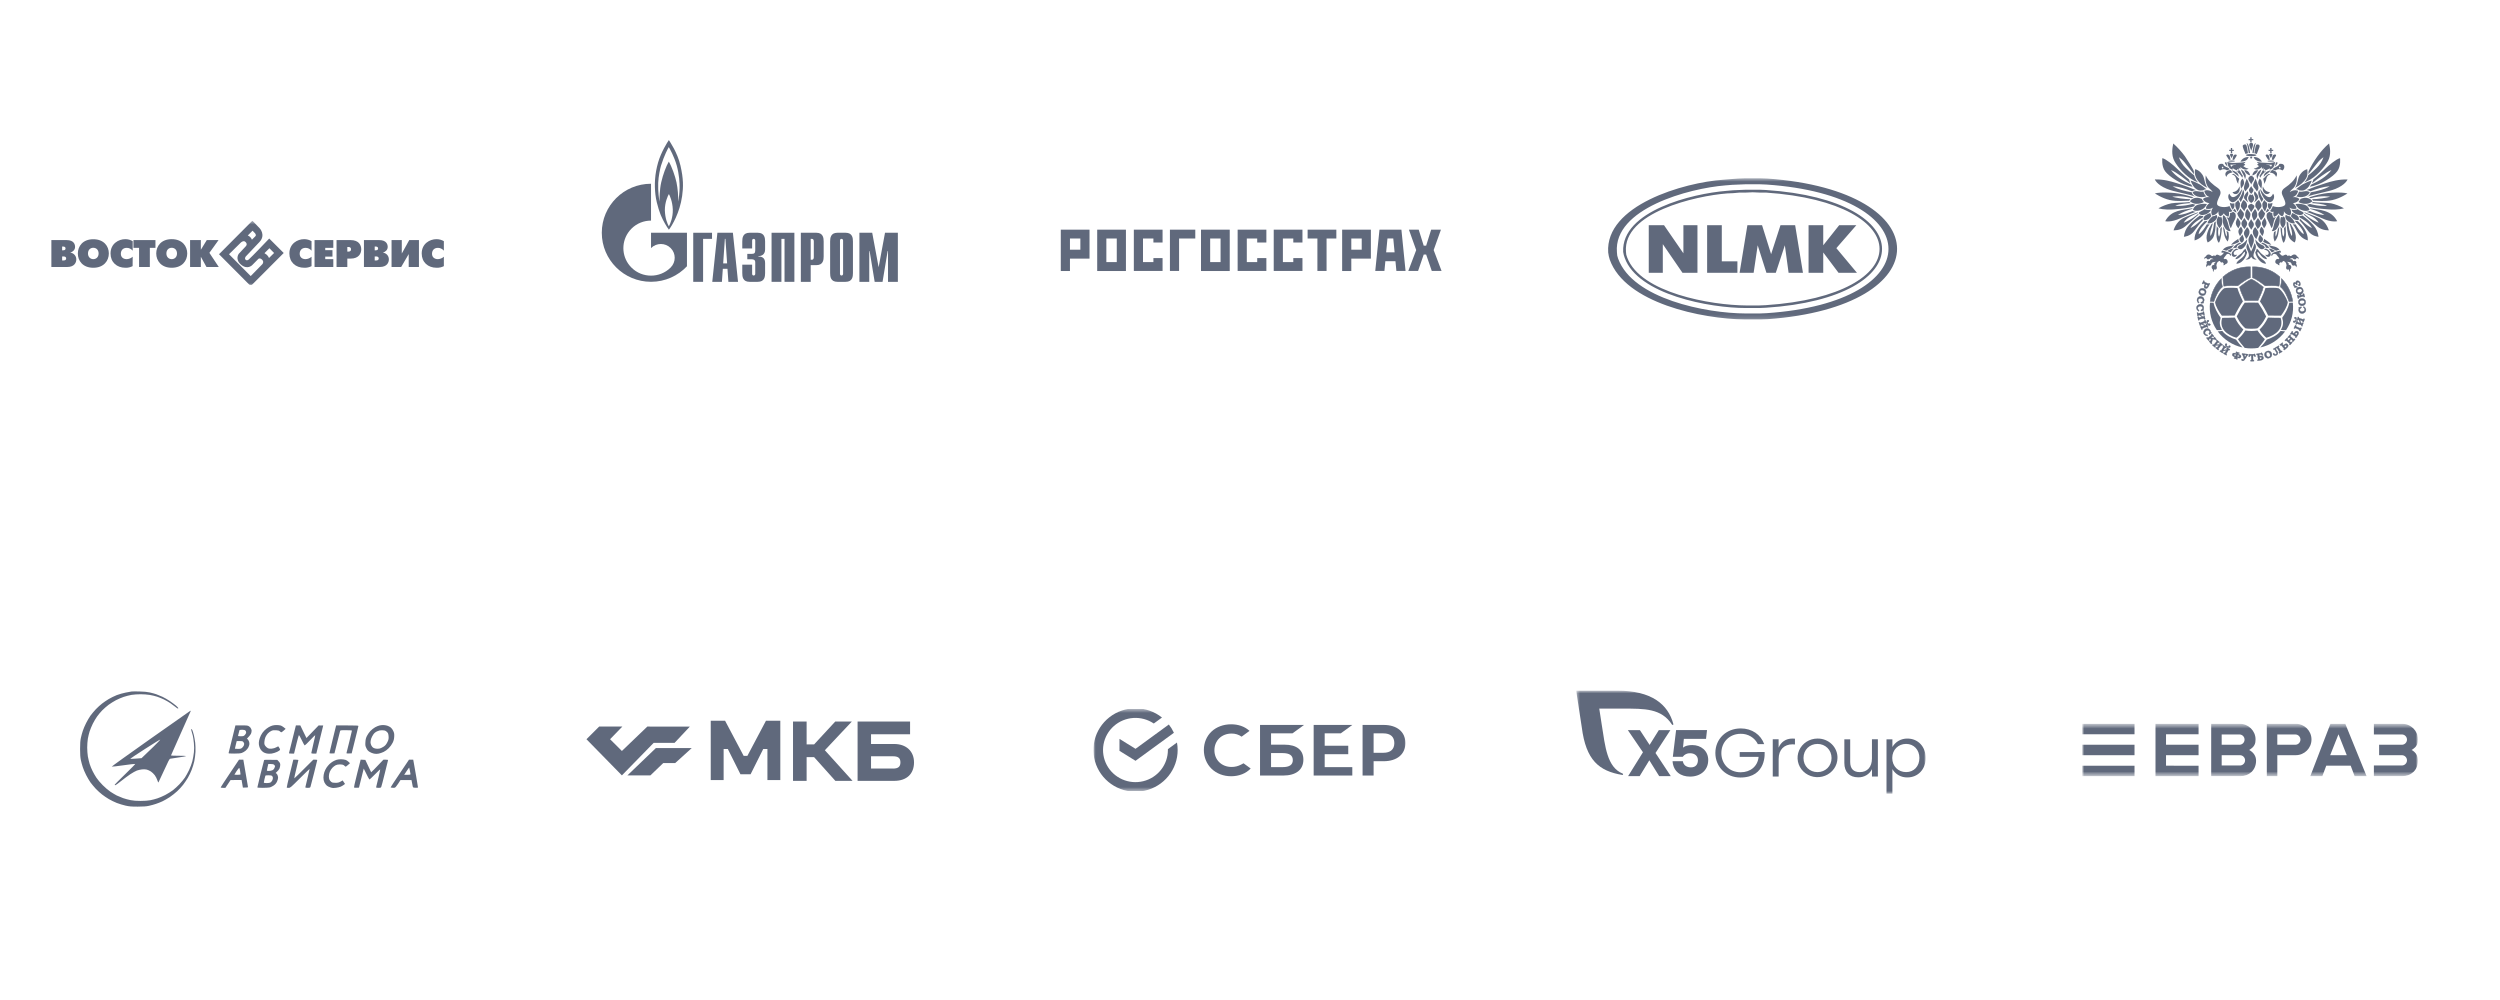 <?xml version="1.0" encoding="UTF-8"?> <svg xmlns="http://www.w3.org/2000/svg" width="640" height="256" viewBox="0 0 640 256" fill="none"> <g clip-path="url(#clip0_762_4274)"> <mask id="mask0_762_4274" style="mask-type:luminance" maskUnits="userSpaceOnUse" x="11" y="56" width="106" height="17"> <path d="M116.5 56.5H11V73H116.5V56.5Z" fill="white"></path> </mask> <g mask="url(#mask0_762_4274)"> <path d="M15.909 64.079V63.114H16.165C16.638 63.114 16.776 63.35 16.776 63.606C16.776 63.862 16.658 64.079 16.165 64.079H15.909ZM13.152 61.461V68.351H17.209C19.119 68.351 19.533 67.13 19.533 66.421C19.553 65.536 18.883 64.787 18.017 64.669V64.65C18.588 64.492 19.218 64 19.218 63.213C19.218 62.681 19.021 61.461 17.032 61.461H13.152ZM15.909 66.677V65.654H16.244C16.5 65.654 16.933 65.693 16.933 66.165C16.933 66.638 16.5 66.677 16.244 66.677H15.909Z" fill="#60697C"></path> <path d="M23.884 66.343C23.195 66.343 22.525 65.85 22.525 64.886C22.525 63.921 23.175 63.429 23.884 63.429C24.593 63.429 25.243 63.921 25.243 64.886C25.243 65.85 24.593 66.343 23.884 66.343ZM23.884 68.547C26.562 68.547 27.862 66.756 27.862 64.886C27.862 63.016 26.582 61.244 23.884 61.244C21.186 61.244 19.926 63.035 19.926 64.906C19.926 66.776 21.206 68.547 23.884 68.547Z" fill="#60697C"></path> <path d="M33.949 68.134C33.378 68.429 32.748 68.567 32.117 68.547C29.872 68.547 28.297 67.11 28.297 64.886C28.297 62.386 30.345 61.224 32.078 61.224C32.748 61.224 33.398 61.402 33.968 61.736V64.177C33.594 63.725 33.043 63.449 32.452 63.449C31.428 63.449 30.936 64.138 30.936 64.965C30.936 65.85 31.566 66.343 32.432 66.343C33.004 66.323 33.555 66.106 33.968 65.713L33.949 68.134Z" fill="#60697C"></path> <path d="M35.602 63.449H34.164V61.461H39.796V63.449H38.359V68.351H35.602V63.449Z" fill="#60697C"></path> <path d="M43.954 66.343C43.265 66.343 42.596 65.85 42.596 64.886C42.596 63.921 43.245 63.429 43.954 63.429C44.663 63.429 45.313 63.921 45.313 64.886C45.313 65.85 44.663 66.343 43.954 66.343ZM43.954 68.547C46.633 68.547 47.933 66.756 47.933 64.886C47.933 63.016 46.653 61.224 43.954 61.224C41.256 61.224 39.996 63.016 39.996 64.886C39.996 66.756 41.276 68.547 43.954 68.547Z" fill="#60697C"></path> <path d="M48.66 61.461H51.417V63.941L52.934 61.461H55.947L53.603 64.728L56.006 68.351H52.855L51.417 65.733V68.351H48.66V61.461Z" fill="#60697C"></path> <path d="M68.926 61.067L68.749 61.244C68.71 61.283 64.357 65.87 63.668 66.441C63.53 66.579 63.353 66.638 63.156 66.638C63.038 66.618 62.939 66.559 62.861 66.481C62.526 66.126 62.92 65.673 62.92 65.654L66.406 61.972C68.119 60.181 66.484 58.429 66.465 58.429L64.613 56.5L64.436 56.677L56.066 65.083L64.18 73.233L72.629 64.768L68.926 61.067ZM63.432 60.28L64.653 59.059C64.869 59.276 65.243 59.669 65.243 59.669C65.401 59.807 65.48 59.984 65.499 60.181C65.499 60.319 65.441 60.437 65.342 60.516L64.495 61.362C64.318 60.89 63.924 60.476 63.432 60.28ZM61.699 62.051C61.896 61.874 62.152 61.756 62.408 61.736C62.605 61.756 62.782 61.835 62.9 61.992C63.058 62.13 63.156 62.347 63.156 62.563C63.136 62.76 63.038 62.957 62.88 63.095L61.147 64.945C61.128 64.965 60.064 66.343 61.699 67.74C63.333 69.138 64.535 67.898 64.554 67.878L66.15 66.264C66.169 66.244 66.583 65.949 67.095 66.481C67.272 66.638 67.371 66.835 67.39 67.071C67.371 67.327 67.252 67.583 67.036 67.76C67.036 67.76 64.495 70.339 64.18 70.674L58.627 65.083L61.699 62.051ZM67.705 64.807C68.02 64.492 68.729 63.784 68.966 63.547L70.167 64.768C69.931 65.004 69.241 65.693 68.867 66.047C68.749 65.752 68.552 65.477 68.316 65.24C68.138 65.083 67.922 64.945 67.705 64.807Z" fill="#60697C"></path> <path d="M79.754 68.134C79.183 68.429 78.552 68.567 77.903 68.547C75.657 68.547 74.082 67.11 74.082 64.886C74.082 62.386 76.13 61.224 77.863 61.224C78.533 61.224 79.183 61.402 79.754 61.736V64.177C79.38 63.725 78.828 63.449 78.237 63.449C77.213 63.449 76.721 64.138 76.721 64.965C76.721 65.85 77.351 66.343 78.218 66.343C78.789 66.323 79.34 66.106 79.754 65.713V68.134Z" fill="#60697C"></path> <path d="M80.523 61.461H85.328V63.449H83.261V64.04H85.112V65.693H83.261V66.343H85.328V68.351H80.523V61.461Z" fill="#60697C"></path> <path d="M88.913 63.232H89.209C89.425 63.232 89.858 63.272 89.858 63.823C89.858 64.099 89.76 64.413 89.209 64.413H88.913V63.232ZM86.156 68.351H88.913V66.205H89.74C91.906 66.205 92.478 64.827 92.478 63.823C92.478 62.819 91.927 61.461 89.74 61.461H86.156V68.351Z" fill="#60697C"></path> <path d="M95.925 64.079V63.114H96.181C96.654 63.114 96.792 63.35 96.792 63.606C96.792 63.862 96.673 64.079 96.181 64.079H95.925ZM93.168 61.461V68.351H97.224C99.135 68.351 99.548 67.13 99.548 66.421C99.568 65.536 98.918 64.787 98.052 64.669V64.65C98.623 64.492 99.253 64 99.253 63.213C99.253 62.681 99.037 61.461 97.067 61.461H93.168ZM95.925 66.677V65.654H96.26C96.535 65.654 96.949 65.693 96.949 66.165C96.949 66.638 96.516 66.677 96.26 66.677H95.925Z" fill="#60697C"></path> <path d="M102.858 61.461V64.906L104.768 61.461H107.249V68.351H104.63V65.043L102.7 68.351H100.238V61.461H102.858Z" fill="#60697C"></path> <path d="M113.629 68.134C113.058 68.429 112.428 68.567 111.778 68.547C109.532 68.547 107.957 67.11 107.957 64.886C107.957 62.386 110.005 61.224 111.739 61.224C112.408 61.224 113.058 61.402 113.629 61.736V64.177C113.255 63.725 112.703 63.449 112.112 63.449C111.088 63.449 110.596 64.138 110.596 64.965C110.596 65.85 111.246 66.343 112.093 66.343C112.664 66.323 113.216 66.106 113.629 65.713V68.134Z" fill="#60697C"></path> </g> </g> <path d="M177.469 59.585H182.279V61.15H179.991V72.15H177.469V59.585Z" fill="#60697C"></path> <path d="M185.133 67.433L185.565 61.15H185.71L186.142 67.433H185.133ZM182.34 72.15H184.809L185.043 68.813H186.232L186.467 72.15H188.935L187.619 59.585H183.655L182.34 72.15Z" fill="#60697C"></path> <path d="M192.546 67.752V70.121C192.546 70.441 192.795 70.533 192.939 70.533C193.177 70.533 193.343 70.338 193.343 70.121V67.196C193.343 66.805 193.27 66.372 192.329 66.372H191.306V64.992H192.371C193.084 64.992 193.343 64.827 193.343 64.055V61.562C193.343 61.346 193.177 61.15 192.939 61.15C192.795 61.15 192.546 61.233 192.546 61.562V63.612H190.023V61.83C190.023 60.955 190.127 59.585 191.895 59.585H193.984C195.752 59.585 195.866 60.955 195.866 61.83V63.839C195.866 65.208 194.904 65.579 194.149 65.548V65.672C195.845 65.631 195.866 66.928 195.866 67.371V69.905C195.866 70.791 195.752 72.15 193.984 72.15H191.895C190.127 72.15 190.023 70.791 190.023 69.905V67.752H192.546Z" fill="#60697C"></path> <path d="M197.52 59.585H203.362V72.15H200.839V61.15H200.043V72.15H197.52V59.585Z" fill="#60697C"></path> <path d="M207.539 66.496V61.15H207.869C208.138 61.15 208.335 61.377 208.335 61.779V65.868C208.335 66.269 208.138 66.496 207.869 66.496H207.539ZM205.016 72.15H207.539V67.876H208.986C210.744 67.876 210.858 66.516 210.858 65.631V61.83C210.858 60.955 210.744 59.585 208.986 59.585H205.016V72.15Z" fill="#60697C"></path> <path d="M215.831 70.121C215.831 70.338 215.665 70.533 215.428 70.533C215.283 70.533 215.035 70.441 215.035 70.121V61.562C215.035 61.233 215.283 61.15 215.428 61.15C215.665 61.15 215.831 61.346 215.831 61.562V70.121ZM212.512 69.905C212.512 70.791 212.625 72.15 214.383 72.15H216.482C218.24 72.15 218.354 70.791 218.354 69.905V61.83C218.354 60.955 218.24 59.585 216.482 59.585H214.383C212.625 59.585 212.512 60.955 212.512 61.83V69.905Z" fill="#60697C"></path> <path d="M226.564 59.585H229.852V72.15H227.329V64.271H227.236L225.933 72.15H223.917L222.624 64.271H222.531V72.15H220.008V59.585H223.286L224.93 68.422L226.564 59.585Z" fill="#60697C"></path> <path d="M174.202 42.405C173.429 39.037 171.494 36.298 171.227 35.855C170.805 36.483 169.261 38.904 168.476 41.581C167.619 44.578 167.493 47.236 167.789 49.842C168.082 52.458 169.192 55.146 169.192 55.146C169.781 56.547 170.664 58.06 171.239 58.802C172.082 57.71 174.019 54.456 174.623 50.212C174.959 47.843 174.973 45.773 174.202 42.405ZM171.227 57.958C170.847 57.247 170.258 55.898 170.202 53.797C170.188 51.778 171.001 50.037 171.239 49.677C171.451 50.037 172.152 51.551 172.236 53.621C172.293 55.64 171.619 57.237 171.227 57.958ZM173.977 48.121C173.948 49.409 173.794 50.769 173.598 51.582C173.668 50.181 173.5 48.214 173.177 46.669C172.854 45.135 171.941 42.56 171.212 41.375C170.539 42.508 169.71 44.733 169.276 46.659C168.839 48.585 168.827 50.923 168.827 51.623C168.711 51.036 168.422 48.925 168.503 46.813C168.571 45.073 168.981 43.27 169.205 42.447C170.062 39.697 171.03 37.935 171.212 37.657C171.394 37.935 172.614 40.108 173.247 42.385C173.877 44.661 174.004 46.844 173.977 48.121Z" fill="#60697C"></path> <path d="M172.534 59.585H166.662V63.509C166.667 63.509 166.671 63.499 166.677 63.499C168.06 62.118 170.304 62.118 171.688 63.499C173.072 64.868 173.072 67.103 171.688 68.484C171.682 68.494 171.676 68.494 171.67 68.504C171.663 68.504 171.655 68.514 171.649 68.525C170.269 69.884 168.465 70.564 166.662 70.564C164.851 70.564 163.039 69.884 161.658 68.504C159.221 66.084 158.933 62.325 160.79 59.585C161.04 59.214 161.329 58.864 161.658 58.534C163.039 57.154 164.851 56.474 166.662 56.474V47.04C159.701 47.04 154.059 52.653 154.059 59.585C154.059 66.516 159.701 72.14 166.662 72.14C170.292 72.14 173.561 70.605 175.861 68.164V59.585H172.534Z" fill="#60697C"></path> <g clip-path="url(#clip1_762_4274)"> <path d="M271.562 58.794H278.918V66.207H273.907V69.381H271.562V58.794ZM273.907 63.923H276.573V61.058H273.907V63.923Z" fill="#60697C"></path> <path d="M280.883 58.794H288.238V69.381H280.883V58.794ZM283.228 67.097H285.893V61.058H283.228V67.097Z" fill="#60697C"></path> <path d="M290.262 58.794H297.617V62.084H295.272V61.058H292.607V67.097H295.272V66.071H297.617V69.361H290.262V58.794Z" fill="#60697C"></path> <path d="M299.5 58.794H305.993V61.058H301.845V69.361H299.5V58.794Z" fill="#60697C"></path> <path d="M307.457 58.794H314.812V69.381H307.457V58.794ZM309.802 67.097H312.467V61.058H309.802V67.097Z" fill="#60697C"></path> <path d="M316.836 58.794H324.191V62.084H321.846V61.058H319.181V67.097H321.846V66.071H324.191V69.361H316.836V58.794Z" fill="#60697C"></path> <path d="M326.074 58.794H333.429V62.084H331.084V61.058H328.419V67.097H331.084V66.071H333.429V69.361H326.074V58.794Z" fill="#60697C"></path> <path d="M334.75 58.794H342.105V61.058H339.6V69.361H337.255V61.058H334.75V58.794Z" fill="#60697C"></path> <path d="M343.59 58.794H350.945V66.207H345.935V69.381H343.59V58.794ZM345.935 63.923H348.6V61.058H345.935V63.923Z" fill="#60697C"></path> <path d="M353.149 58.794H358.76L359.822 69.361H357.477L357.237 66.865H354.652L354.411 69.361H352.066L353.149 58.794ZM354.852 64.6H357.017L356.676 61.039H355.193L354.852 64.6Z" fill="#60697C"></path> <path d="M365.093 65.161H364.471L363.029 69.361H360.523L362.548 64.019L361.485 61.058L360.684 58.794H363.189L364.471 62.897H365.093L366.375 58.794H368.88L367.017 64.019L369.041 69.361H366.536L365.093 65.161Z" fill="#60697C"></path> </g> <g clip-path="url(#clip2_762_4274)"> <mask id="mask1_762_4274" style="mask-type:luminance" maskUnits="userSpaceOnUse" x="405" y="45" width="86" height="37"> <path d="M491 45.58H405V81.84H491V45.58Z" fill="white"></path> </mask> <g mask="url(#mask1_762_4274)"> <path fill-rule="evenodd" clip-rule="evenodd" d="M448.69 45.631H450.608L452.446 45.704C496.718 48.876 496.718 78.543 452.446 81.716L450.608 81.789H446.773C435.642 81.654 416.084 77.613 412.094 66.46L411.854 65.58L411.694 64.627C410.907 52.553 430.99 46.712 441.259 45.998L444.935 45.704L446.773 45.631H448.69ZM448.69 47.171H450.448L452.206 47.244C493.866 50.091 493.866 77.386 452.206 80.175L450.448 80.249H446.932C436.689 80.213 418.036 76.507 414.251 66.24L414.012 65.433L413.932 64.553C413.051 53.404 432.348 48.208 441.659 47.464L443.417 47.318L445.175 47.244L446.932 47.171H448.69ZM448.69 49.224L450.368 49.298H452.046C490.863 51.931 490.875 75.539 452.046 78.122L450.368 78.195H447.012C438.043 78.133 419.999 75.007 416.569 65.947L416.329 65.213L416.249 64.48C415.441 54.414 434.012 50.144 442.138 49.518L443.736 49.445L445.334 49.298H447.012L448.69 49.224ZM448.69 48.565H450.368L452.046 48.638C491.719 51.217 491.721 76.238 452.046 78.782L450.368 78.855H447.012C437.713 78.869 419.312 75.451 415.929 66.02L415.69 65.287L415.53 64.48C415.049 53.964 433.269 49.548 441.978 48.858L443.656 48.711L445.334 48.638L447.012 48.565H448.69ZM422.082 69.834V57.659H425.997L430.951 64.847V57.659H434.547V69.834H430.712L425.678 62.5V69.834H422.082ZM437.024 69.834V57.659H440.78V66.9H444.775V69.834H437.024ZM445.334 69.834L447.332 57.659H451.088L453.405 65.067L455.802 57.659H459.557L461.555 69.834H457.88L456.921 62.793L454.603 69.834H452.206L449.969 62.793L448.93 69.834H445.334ZM462.993 69.834V57.659H466.749V62.793L470.824 57.659H475.219L470.105 63.526L475.379 69.834H470.664L466.749 64.627V69.834" fill="#60697C"></path> </g> </g> <g clip-path="url(#clip3_762_4274)"> <path fill-rule="evenodd" clip-rule="evenodd" d="M574.183 77.168C573.552 77.971 572.597 79.688 572.071 80.789L568.799 80.82C568.102 79.894 567.222 78.516 567.055 77.353C567.48 76.088 568.479 74.434 569.395 73.797C570.008 73.635 571.554 73.639 572.781 73.74C573.026 74.715 573.731 76.194 574.183 77.168ZM576.364 77.467L578.077 77.48C578.845 78.603 579.531 79.781 580.127 81.004L579.873 81.496C579.398 82.448 578.75 83.304 577.963 84.02C577.569 84.209 575.159 84.209 574.765 84.02C573.978 83.304 573.33 82.448 572.855 81.496L572.601 81C573.127 79.951 573.959 78.423 574.651 77.48L576.364 77.467ZM565.763 77.484L566.674 77.497C566.893 78.849 567.708 80.236 568.484 81.347C568.133 82.549 568.199 83.344 568.816 84.454C568.624 84.485 567.945 84.56 567.502 84.503C566.105 82.445 565.488 79.954 565.763 77.48V77.484ZM585.239 84.503C584.801 84.56 584.104 84.485 583.912 84.459C584.525 83.344 584.599 82.549 584.245 81.347C585.02 80.236 585.839 78.845 586.054 77.497L586.965 77.484C587.241 80.039 586.623 82.4 585.239 84.503ZM578.546 77.172C578.997 76.194 579.702 74.715 579.947 73.74C581.174 73.639 582.716 73.635 583.334 73.797C584.253 74.434 585.252 76.093 585.673 77.353C585.506 78.516 584.621 79.894 583.929 80.82L580.657 80.789C580.131 79.692 579.176 77.971 578.546 77.168V77.172Z" fill="#60697C"></path> <path fill-rule="evenodd" clip-rule="evenodd" d="M576.366 71.475C577.04 71.704 578.6 72.858 579.406 73.486C579.187 74.495 578.521 75.9 578.048 76.922H574.688C574.21 75.9 573.545 74.495 573.33 73.486C574.127 72.858 575.695 71.704 576.366 71.475ZM586.099 74.293C586.506 75.193 586.784 76.146 586.923 77.124L586.003 77.186C585.587 75.974 584.877 74.298 583.808 73.451C583.953 72.911 584.097 71.826 584.075 71.326C584.915 72.192 585.599 73.195 586.099 74.293ZM583.655 70.913C583.677 71.308 583.567 72.612 583.418 73.253C582.441 73.064 580.676 73.121 579.879 73.156C578.968 72.415 577.378 71.313 576.642 71.072V68.311C579.226 68.232 581.739 69.164 583.65 70.909L583.655 70.913ZM569.076 70.913C569.055 71.308 569.164 72.612 569.313 73.253C570.29 73.064 572.055 73.121 572.852 73.156C573.764 72.415 575.354 71.313 576.09 71.072V68.311C573.505 68.232 570.992 69.164 569.081 70.909L569.076 70.913ZM568.656 71.331C568.634 71.831 568.779 72.911 568.928 73.451C567.854 74.298 567.145 75.974 566.729 77.181L565.809 77.124C566.126 74.941 567.123 72.914 568.656 71.331Z" fill="#60697C" stroke="#60697C" stroke-width="0.13"></path> <path fill-rule="evenodd" clip-rule="evenodd" d="M587.225 84.016L587.593 83.234L587.816 83.335C587.676 83.634 587.812 83.572 588.758 84.007C588.911 84.077 588.933 84.007 588.99 83.879L589.214 83.985L588.846 84.766L588.622 84.661C588.762 84.367 588.635 84.432 587.685 83.993C587.532 83.923 587.51 83.985 587.448 84.121L587.225 84.016ZM588.482 78.88V78.7L589.122 78.525L589.192 78.761C588.184 79.284 589.1 80.122 589.796 79.617C590.186 79.336 589.936 78.876 589.621 78.656L589.77 78.463C591.281 79.556 589.271 81.018 588.57 79.819C588.494 79.683 588.454 79.53 588.452 79.373C588.449 79.217 588.485 79.063 588.557 78.924L588.482 78.88ZM588.684 77.414C588.763 78.037 590.033 77.897 589.954 77.274C589.88 76.659 588.609 76.804 588.684 77.414ZM588.399 77.458C588.246 76.198 590.081 75.987 590.239 77.243C590.396 78.494 588.557 78.713 588.399 77.454V77.458ZM588.079 74.565C588.232 75.18 589.477 74.886 589.323 74.271C589.174 73.67 587.926 73.968 588.079 74.565ZM589.034 75.32L589.095 75.557C589.424 75.474 589.652 75.544 589.569 75.219L589.809 75.158L590.02 76.001L589.779 76.058C589.696 75.733 589.604 75.886 588.64 76.124C588.465 76.163 588.487 76.22 588.526 76.369L588.285 76.426L588.075 75.593L588.311 75.527C588.39 75.834 588.557 75.689 588.824 75.623L588.763 75.377C587.676 75.465 587.352 73.78 588.469 73.503C589.617 73.218 590.125 74.952 589.034 75.32ZM585.07 88.984L584.746 88.598C585.315 88.12 585.368 88.598 585.35 88.686C585.324 88.795 585.166 88.905 585.07 88.984ZM584.759 89.621C585.184 89.269 586.117 88.725 585.657 88.181C585.315 87.781 584.881 88.124 584.566 88.387C584.391 88.177 584.189 88.102 584.435 87.896L584.277 87.711L583.607 88.264L583.769 88.453C584.023 88.238 584.005 88.409 584.658 89.177C584.767 89.309 584.711 89.34 584.597 89.436L584.759 89.621ZM587.895 85.784L587.475 85.503C587.895 84.889 588.075 85.337 588.079 85.42C588.084 85.538 587.965 85.683 587.895 85.784ZM587.773 86.487C588.079 86.026 588.833 85.258 588.232 84.854C587.794 84.564 587.47 85.012 587.242 85.35C587.01 85.196 586.804 85.179 586.98 84.915L586.774 84.784L586.292 85.495L586.493 85.635C586.677 85.359 586.704 85.517 587.553 86.087C587.694 86.179 587.645 86.228 587.567 86.351L587.773 86.487ZM572.73 91.302C573.343 91.495 573.321 91.109 573.168 90.986L572.87 90.867L572.73 91.302ZM572.949 90.63C573.304 90.74 573.825 90.915 573.685 91.368C573.54 91.833 572.997 91.657 572.651 91.552C572.598 91.714 572.668 91.723 572.809 91.767L572.734 92L571.902 91.736L571.976 91.508C572.121 91.552 572.182 91.578 572.23 91.42C571.88 91.311 571.346 91.144 571.49 90.683C571.63 90.231 572.169 90.384 572.524 90.499C572.576 90.341 572.511 90.327 572.366 90.283L572.441 90.051L573.273 90.31L573.198 90.542C573.058 90.499 572.993 90.468 572.944 90.63H572.949ZM572.309 91.17L572.449 90.736C571.766 90.525 571.827 91.016 572.156 91.122L572.309 91.17ZM587.676 82.966L587.943 82.146L588.18 82.22C588.075 82.541 588.263 82.475 588.903 82.681C588.649 82.198 588.421 81.496 588.246 82.018L588.013 81.939L588.281 81.118L588.517 81.193C588.412 81.509 588.552 81.426 589.525 81.742C589.691 81.794 589.7 81.742 589.744 81.588L589.98 81.663L589.713 82.488L589.477 82.413C589.582 82.093 589.389 82.159 588.732 81.948C588.951 82.356 589.231 83.164 589.411 82.62L589.647 82.694L589.376 83.515L589.139 83.441C589.244 83.133 589.109 83.203 588.14 82.896C587.97 82.839 587.961 82.896 587.908 83.045L587.676 82.966ZM587.72 81.672C587.72 81.628 587.72 81.575 587.707 81.522C587.549 81.904 587.085 81.18 587.615 81.18C588.32 81.184 587.746 82.936 587.172 82.532C586.743 82.229 587.549 81.909 587.448 82.312C587.593 82.185 587.698 81.856 587.72 81.672ZM584.916 87.141L585.499 86.5L585.683 86.662C585.468 86.899 585.683 86.952 585.889 87.136L586.327 86.653C586.108 86.46 586.051 86.258 585.828 86.504L585.644 86.337L586.231 85.697L586.415 85.859C586.196 86.1 586.327 86.078 587.107 86.763C587.238 86.882 587.269 86.833 587.369 86.719L587.558 86.877L586.971 87.522L586.787 87.36C587.01 87.11 586.778 87.062 586.533 86.842L586.095 87.321C586.344 87.54 586.415 87.768 586.642 87.518L586.826 87.685L586.244 88.326L586.06 88.163C586.279 87.918 586.117 87.926 585.368 87.259C585.236 87.145 585.206 87.189 585.1 87.303L584.916 87.141ZM581.96 89.322L583.335 88.501L583.466 88.712C583.173 88.883 583.339 88.914 583.869 89.787C583.953 89.932 584.01 89.88 584.132 89.809L584.259 90.02L583.515 90.463L583.383 90.253C583.672 90.086 583.515 90.068 582.985 89.182C582.849 88.958 582.577 89.23 582.59 89.291C582.652 89.682 583.668 90.406 582.783 90.933C582.279 91.231 581.644 90.656 581.995 90.45C582.266 90.292 582.218 90.933 582.709 90.643C583.037 90.446 582.555 89.897 582.336 89.533C582.257 89.41 582.192 89.467 582.087 89.533L581.955 89.322H581.96ZM580.435 90.178C579.844 90.406 580.299 91.591 580.891 91.363C581.473 91.135 581.013 89.95 580.431 90.178H580.435ZM580.326 89.915C581.508 89.454 582.179 91.161 580.991 91.626C579.804 92.087 579.134 90.38 580.326 89.915ZM578.543 91.956L578.455 91.46C579.178 91.337 579.003 91.763 578.937 91.837C578.854 91.921 578.665 91.934 578.543 91.956ZM577.645 90.604L577.689 90.845C578.017 90.793 577.916 90.915 578.083 91.916C578.113 92.083 578.048 92.083 577.903 92.109L577.947 92.351C578.495 92.259 579.572 92.263 579.454 91.556C579.366 91.043 578.814 91.117 578.411 91.188C578.341 90.784 578.227 90.753 578.652 90.683C578.858 90.648 579.003 90.841 579.125 91.008L579.344 90.889L579.02 90.31L578.854 90.341L578.841 90.402L577.645 90.604ZM575.84 90.648L576.011 90.639L576.028 90.7L577.036 90.674L577.058 90.613L577.229 90.608L577.465 91.223L577.229 91.311C577.119 91.109 576.76 90.74 576.764 91.016C576.791 92.136 576.681 92.21 577.01 92.201L577.018 92.447L576.147 92.469L576.138 92.224C576.479 92.21 576.348 92.105 576.322 91.012C576.317 90.793 576.006 91.069 575.875 91.346L575.638 91.271L575.84 90.643V90.648ZM573.969 90.49L574.767 90.586L574.736 90.828C574.438 90.793 574.605 90.981 574.723 91.407C574.951 91.025 575.165 90.88 574.837 90.841L574.867 90.599L575.551 90.683L575.52 90.924C575.393 90.911 575.389 90.902 575.323 91.003C575.148 91.267 574.622 92.206 574.372 92.333C573.86 92.597 573.628 91.877 574.022 91.925C574.276 91.956 574.162 92.276 574.443 91.824C574.399 91.679 574.145 90.793 574.048 90.753C574.014 90.743 573.979 90.735 573.943 90.731L573.969 90.49ZM587.137 73.108C587.212 73.262 587.286 73.332 587.409 73.415L587.356 73.486L587.435 73.648L588.092 73.525L588.048 73.284C586.958 73.253 587.523 72.16 587.878 72.889L587.913 72.963L588.136 72.858C587.663 71.892 589.034 72.283 588.478 72.814C588.11 73.17 588.946 73.486 588.911 72.7C588.859 71.603 587.488 71.66 587.777 72.445C587.273 71.98 586.879 72.586 587.137 73.108ZM565.169 73.055L564.713 72.836C564.389 73.507 564.867 73.437 564.946 73.398C565.051 73.345 565.121 73.165 565.169 73.055ZM565.717 72.595C565.471 73.104 565.182 74.122 564.529 73.815C564.056 73.595 564.284 73.086 564.459 72.718C564.214 72.603 564.087 72.428 563.951 72.718L563.732 72.608L564.104 71.831L564.328 71.936C564.183 72.235 564.328 72.169 565.261 72.612C565.41 72.687 565.432 72.621 565.493 72.489L565.717 72.595ZM564.437 74.947C564.635 74.355 563.421 73.942 563.224 74.543C563.031 75.132 564.24 75.535 564.437 74.947ZM564.709 75.035C564.315 76.233 562.558 75.65 562.957 74.451C563.351 73.249 565.103 73.828 564.709 75.031V75.035ZM569.177 88.427L569.926 88.874L569.799 89.085C569.51 88.909 569.536 89.107 569.186 89.678C569.694 89.546 570.465 89.476 569.983 89.195L570.115 88.984L570.859 89.432L570.737 89.643C570.452 89.467 570.5 89.612 569.97 90.49C569.882 90.639 569.935 90.656 570.071 90.74L569.939 90.951L569.195 90.503L569.322 90.292C569.611 90.468 569.593 90.261 569.944 89.678C569.497 89.796 568.638 89.884 569.133 90.182L569.006 90.393L568.262 89.945L568.384 89.735C568.678 89.91 568.634 89.735 569.146 88.892C569.238 88.743 569.186 88.716 569.05 88.637L569.182 88.427H569.177ZM570.448 88.765C570.491 88.778 570.535 88.782 570.592 88.782C570.264 88.545 571.074 88.264 570.951 88.769C570.785 89.454 569.19 88.506 569.725 88.04C570.119 87.689 570.25 88.55 569.878 88.356C569.966 88.528 570.272 88.703 570.448 88.76V88.765ZM567.521 87.013L568.183 87.575L568.025 87.764C567.767 87.544 567.758 87.742 567.32 88.247C567.845 88.203 568.612 88.26 568.187 87.904L568.349 87.716L569.015 88.278L568.853 88.466C568.599 88.247 568.621 88.409 567.955 89.177C567.845 89.309 567.894 89.34 568.012 89.441L567.854 89.625L567.188 89.063L567.35 88.879C567.605 89.094 567.618 88.896 568.069 88.374C567.613 88.418 566.742 88.365 567.184 88.738L567.022 88.923L566.36 88.361L566.523 88.177C566.772 88.396 566.763 88.22 567.412 87.47C567.526 87.338 567.478 87.303 567.359 87.202L567.521 87.013ZM566.238 85.416L566.781 86.092L566.588 86.241C566.378 85.978 566.299 86.197 565.966 86.456C566.571 86.544 566.965 86.71 566.733 86.421L566.926 86.267L567.429 86.895L567.237 87.049C567.074 86.851 566.685 86.86 566.448 86.816C566.317 87.325 566.111 87.707 566.282 87.918L566.089 88.071L565.524 87.369L565.721 87.22C565.931 87.487 565.905 87.198 566.041 86.741L565.69 86.675C565.502 86.82 565.41 86.829 565.576 87.04L565.384 87.193L564.84 86.517L565.033 86.364C565.239 86.618 565.243 86.478 566.054 85.833C566.185 85.727 566.137 85.679 566.045 85.569L566.238 85.416ZM566.036 85.034L566.124 85.192L565.633 85.644L565.458 85.468C566.106 84.542 564.902 84.222 564.521 84.994C564.315 85.42 564.748 85.714 565.134 85.762L565.09 86.004C563.242 85.74 564.328 83.511 565.515 84.248C565.769 84.406 565.953 84.735 565.949 85.034H566.036ZM564.569 81.935L564.884 82.743L564.652 82.83C564.529 82.519 564.429 82.686 563.798 82.927C564.288 83.133 564.928 83.541 564.731 83.028L564.959 82.94L565.274 83.752L565.042 83.84C564.924 83.533 564.875 83.673 563.912 84.042C563.75 84.103 563.78 84.151 563.837 84.296L563.605 84.384L563.29 83.576L563.522 83.489C563.645 83.8 563.754 83.634 564.398 83.388C563.973 83.212 563.233 82.751 563.443 83.287L563.211 83.375L562.904 82.571L563.132 82.484C563.25 82.786 563.307 82.646 564.253 82.282C564.42 82.216 564.394 82.168 564.341 82.018L564.569 81.93V81.935ZM565.357 82.966C565.386 83.007 565.422 83.043 565.462 83.072C565.335 82.677 566.163 82.958 565.752 83.282C565.195 83.721 564.529 82.001 565.239 81.953C565.76 81.922 565.344 82.672 565.16 82.304C565.13 82.488 565.252 82.813 565.357 82.966ZM564.192 79.762L564.337 80.614L564.096 80.658C564.034 80.328 563.899 80.473 563.237 80.583C563.675 80.882 564.223 81.413 564.131 80.868L564.376 80.824L564.521 81.68L564.28 81.724C564.218 81.386 564.131 81.54 563.128 81.702C562.957 81.729 562.979 81.786 563.005 81.939L562.76 81.983L562.611 81.127L562.856 81.083C562.913 81.417 563.053 81.272 563.732 81.154C563.36 80.899 562.72 80.306 562.821 80.873L562.576 80.917L562.427 80.061L562.672 80.017C562.729 80.337 562.803 80.219 563.811 80.043C563.986 80.012 563.973 79.955 563.947 79.806L564.192 79.762ZM564.131 79.266V79.446L563.487 79.622L563.421 79.385C564.429 78.862 563.509 78.024 562.817 78.525C562.431 78.805 562.672 79.271 562.987 79.49L562.839 79.683C561.332 78.582 563.351 77.129 564.043 78.331C564.196 78.59 564.201 78.968 564.052 79.222L564.131 79.266ZM564.148 77.405L564.118 77.581L563.456 77.647L563.426 77.405C564.508 77.054 563.75 76.075 562.974 76.462C562.545 76.672 562.711 77.168 562.983 77.436L562.808 77.603C561.792 76.576 563.036 75.364 563.947 76.097C564.324 76.396 564.38 76.98 564.078 77.353L564.148 77.405Z" fill="#60697C" stroke="#60697C" stroke-width="0.08"></path> <path fill-rule="evenodd" clip-rule="evenodd" d="M572.506 86.465C572.966 86.197 573.745 85.31 574.293 84.358C573.381 83.486 572.644 82.447 572.12 81.299C571.016 81.36 569.619 81.369 568.887 81.369C568.007 84.16 570.123 85.745 572.506 86.465ZM568.905 84.718C568.905 84.718 568.164 84.805 567.744 84.841C569.289 86.943 571.548 88.405 574.096 88.953C573.481 88.33 572.921 87.654 572.422 86.934C571.253 86.561 569.663 85.793 568.905 84.718ZM580.088 86.386L580.224 86.465C582.611 85.745 584.723 84.16 583.842 81.369C583.111 81.369 581.713 81.36 580.614 81.299C579.979 82.615 579.173 83.713 578.441 84.358C578.876 85.119 579.433 85.804 580.088 86.386ZM583.825 84.718C583.067 85.797 581.477 86.561 580.307 86.934C579.81 87.654 579.252 88.33 578.638 88.953C581.184 88.403 583.441 86.941 584.986 84.841C584.565 84.805 583.825 84.718 583.825 84.718ZM577.924 84.599C576.943 84.775 575.791 84.775 574.81 84.599C574.297 85.43 573.662 86.179 572.926 86.82C573.189 87.347 574.179 88.523 574.635 89.059C575.781 89.244 576.949 89.244 578.095 89.059C578.551 88.523 579.541 87.347 579.804 86.82C579.082 86.165 578.448 85.419 577.92 84.599H577.924ZM570.057 65.067C569.833 65.348 569.557 65.725 569.225 66.151C569.225 66.151 569.352 66.16 569.501 66.357C570.14 65.949 570.758 67.45 569.772 67.569C569.772 67.569 569.413 68.1 569.084 67.814C569.084 67.814 569.378 67.744 569.33 67.507C569.33 67.507 568.944 67.358 569.128 67.099C568.375 67.481 568.384 66.748 568.261 66.805C568.261 66.805 567.442 66.844 567.402 68.051C567.551 68.183 567.691 69.272 566.828 68.973C566.828 68.973 566.627 69.193 566.771 69.597C566.771 69.597 566.368 69.399 566.491 68.885C566.184 68.964 565.834 67.788 566.859 67.788C566.859 67.788 566.658 67.239 567.372 67.046C567.372 67.046 566.303 66.967 566.167 67.428C566.141 67.516 566.022 68.245 565.265 67.928C565.265 67.928 564.997 68.043 564.936 68.447C564.761 68.157 564.656 67.766 564.975 67.577C564.651 66.818 565.291 66.656 565.764 66.853C565.746 66.642 565.76 66.247 566.71 66.366C566.71 66.366 565.878 65.901 565.808 66.138C565.571 66.458 564.958 66.568 564.866 66.067C564.866 66.067 564.599 65.909 564.345 66.37C564.345 66.37 564.2 65.659 564.726 65.677C564.726 65.44 565.286 64.694 566.233 65.545C566.653 65.629 566.596 65.163 567.082 65.558C567.652 64.702 568.081 65.633 568.55 65.44C568.848 65.335 569.067 65.001 569.365 64.676C568.708 64.716 568.419 64.702 568.905 64.136C569.365 64.281 571.682 64.729 571.051 65.528C570.81 65.018 570.482 64.852 570.057 65.067ZM577.732 63.675C578.441 64.022 578.17 64.536 579.751 65.545C580.039 65.737 580.254 66.02 580.364 66.348C578.971 66.34 578.467 64.588 577.889 64.461C577.775 66.081 579.992 66.432 580.08 67.538C577.933 67.336 577.346 64.637 577.346 64.637C577.346 64.637 577.613 64.193 577.714 63.732L577.732 63.675ZM579.983 63.645L580.312 63.724C580.355 63.724 581.201 64.303 581.297 64.869C581.451 65.782 580.386 66.164 579.896 65.194C580.938 65.532 580.999 64.61 580.434 64.206C580.202 64.031 579.777 63.908 579.532 63.961C579.532 63.961 579.733 63.767 579.983 63.645ZM582.445 64.25C582.152 64.325 581.897 64.474 581.635 64.61C581.328 64.492 581.157 63.811 580.697 63.715C581.135 63.684 581.013 63.583 581.626 63.82C581.845 63.899 582.121 64.04 582.445 64.25ZM581.591 65.563C580.877 64.724 583.242 64.281 583.707 64.136C584.053 64.562 584.07 64.72 583.413 64.685C583.728 65.01 583.882 65.326 584.202 65.44C584.675 65.633 585.1 64.702 585.673 65.558C586.155 65.163 586.103 65.629 586.519 65.541C587.469 64.694 588.03 65.44 588.03 65.677C588.556 65.659 588.411 66.37 588.411 66.37C588.157 65.909 587.89 66.067 587.89 66.067C587.802 66.568 587.185 66.458 586.948 66.138C586.874 65.901 586.046 66.366 586.046 66.366C586.996 66.247 587.01 66.642 586.988 66.853C587.461 66.66 588.105 66.818 587.78 67.577C588.1 67.766 587.995 68.157 587.82 68.447C587.759 68.043 587.487 67.928 587.487 67.928C586.734 68.245 586.615 67.52 586.589 67.428C586.453 66.967 585.384 67.046 585.384 67.046C586.098 67.239 585.897 67.788 585.897 67.788C586.922 67.788 586.567 68.964 586.265 68.885C586.387 69.399 585.98 69.597 585.98 69.597C586.129 69.193 585.928 68.978 585.928 68.978C585.065 69.272 585.205 68.188 585.354 68.056C585.314 66.844 584.491 66.805 584.491 66.805C584.368 66.743 584.381 67.481 583.628 67.099C583.812 67.358 583.426 67.512 583.426 67.512C583.382 67.744 583.672 67.819 583.672 67.819C583.343 68.1 582.984 67.569 582.984 67.569C581.998 67.45 582.616 65.949 583.255 66.357C583.404 66.16 583.527 66.151 583.527 66.151C583.12 65.624 582.844 65.255 582.616 65.001L582.62 65.106C582.226 64.869 581.81 64.961 581.591 65.563ZM580.697 62.754C581.889 63.118 582.699 62.982 583.566 63.917C583.566 63.917 582.975 64.075 582.664 64.18C582.664 64.18 582.165 63.838 581.608 63.64C581.245 63.5 581.078 63.122 580.697 62.754ZM579.361 61.906C579.506 61.674 579.624 61.415 579.589 61.134C580.101 61.459 581.078 62.082 581.459 62.683C580.722 62.539 580.012 62.276 579.357 61.906H579.361ZM578.884 62.363L579.16 62.135C579.195 62.099 579.65 62.266 580.031 62.517C580.404 62.771 580.776 63.201 580.973 63.421C580.973 63.421 580.412 63.557 580.049 63.403C579.86 62.639 579.506 62.67 578.884 62.363ZM577.346 61.239C577.791 61.934 578.442 62.471 579.208 62.776C579.69 62.912 579.799 63.456 579.799 63.456C579.593 63.557 579.497 63.811 579.072 63.811C578.389 63.811 577.653 62.846 577.486 62.091L577.346 61.239ZM578.551 60.054C578.849 60.581 579.532 60.923 579.26 61.555C579.12 61.898 578.735 62.161 578.735 62.161C577.74 61.459 578.213 60.853 578.551 60.054ZM574.88 63.675C574.937 64.053 575.248 64.544 575.261 64.637C575.261 64.637 574.678 67.336 572.532 67.538C572.619 66.423 574.836 66.076 574.722 64.461C574.14 64.575 573.636 66.335 572.252 66.348C572.497 65.501 573.697 65.194 574.157 64.417C574.319 64.103 574.571 63.843 574.88 63.671V63.675ZM572.628 63.645C572.869 63.767 573.079 63.961 573.079 63.961C572.431 63.829 571.564 64.54 571.879 65.102C572.063 65.405 572.711 65.194 572.711 65.194C572.23 66.16 571.156 65.791 571.314 64.869C571.41 64.299 572.252 63.728 572.252 63.728L572.628 63.645ZM570.166 64.25C570.495 64.031 571.262 63.636 571.507 63.645C571.66 63.697 571.914 63.715 571.914 63.715C571.441 63.811 571.275 64.492 570.972 64.61L570.166 64.25ZM571.905 62.754C571.524 63.122 571.358 63.5 570.999 63.64C570.451 63.838 569.947 64.18 569.947 64.18C569.628 64.075 569.045 63.917 569.045 63.917C569.921 62.951 570.819 63.122 571.905 62.754ZM573.246 61.906C572.593 62.28 571.882 62.543 571.143 62.683C571.581 62.056 572.471 61.485 573.027 61.134C572.996 61.406 573.097 61.682 573.246 61.906ZM573.728 62.363C573.088 62.675 572.747 62.648 572.558 63.403C572.199 63.557 571.638 63.421 571.638 63.421C572.186 62.806 572.69 62.367 573.417 62.099L573.723 62.363H573.728ZM575.27 61.222C575.258 61.726 575.139 62.221 574.919 62.675C574.538 63.342 574.008 63.816 573.539 63.816C573.114 63.816 573.027 63.557 572.808 63.456C572.808 63.456 572.913 62.912 573.399 62.771C574.17 62.465 574.825 61.923 575.27 61.222ZM574.052 60.05C574.376 60.827 574.854 61.468 573.864 62.157C573.574 61.955 573.022 61.34 573.434 60.857C573.574 60.682 573.916 60.304 574.048 60.05H574.052ZM576.886 65.308C576.842 66.103 577.732 66.405 577.732 66.405C577.311 66.546 576.658 66.397 576.303 65.738C576.182 66.001 575.971 66.212 575.709 66.334C575.446 66.455 575.149 66.479 574.871 66.401C574.871 66.401 575.773 66.103 575.721 65.308C575.633 64 574.521 63.592 575.436 62.231C575.651 62.979 575.936 63.705 576.286 64.4C576.664 63.714 576.96 62.986 577.166 62.231C577.74 63.061 577.513 63.614 577.166 64.329C577.017 64.637 576.922 64.968 576.886 65.308ZM578.901 58.022C579.974 59.018 579.536 59.69 579.155 60.471C578.446 59.242 578.2 59.238 578.835 58.118L578.897 58.022H578.901ZM577.333 58.127C577.631 58.522 578.165 59.145 578.156 59.659C578.139 60.361 577.688 60.796 577.618 61.217C576.829 60.322 576.216 59.189 577.333 58.127ZM576.303 63.68C576.277 63.368 575.629 62.407 575.598 61.397C575.589 60.892 576.036 60.085 576.295 59.791C576.593 60.093 576.806 60.469 576.912 60.881C577.017 61.293 577.011 61.726 576.895 62.135L576.303 63.68ZM579.764 55.713C580.369 56.96 580.452 57.355 579.576 58.47C579.365 57.728 578.524 57.35 579.514 56.099L579.764 55.713ZM578.034 55.792C578.375 56.49 579.598 57.118 577.977 58.628C577.364 57.561 577.044 57.232 577.732 56.275L578.034 55.792ZM576.312 58.825C576.172 58.386 575.322 57.807 575.699 57.069C575.826 56.832 576.251 56.235 576.303 56.073C576.527 56.784 577.521 57.201 576.619 58.338L576.312 58.825ZM579.037 53.395C579.203 53.777 579.567 54.291 579.852 54.603C579.869 54.62 579.817 54.954 579.576 55.423C579.376 55.792 579.114 56.123 578.8 56.402C578.8 56.402 577.937 55.099 578.209 54.541C578.34 54.234 578.822 53.791 579.041 53.4L579.037 53.395ZM580.947 53.843C580.723 54.063 580.268 54.431 580.018 54.374C580.088 54.155 580.496 53.404 580.496 53.404L580.947 53.843ZM581.087 53.668C580.456 53.176 580.57 52.601 580.618 52.022C581.131 52.267 581.748 51.934 581.748 51.934C581.748 52.531 581.416 53.18 581.087 53.668ZM579.641 51.218C579.847 51.469 580.058 51.736 580.342 51.899C580.526 53.04 580.185 53.172 579.852 54.146C579.852 54.146 579.295 53.431 579.238 53.009C579.063 51.789 579.138 52.237 579.637 51.218H579.641ZM578.064 54.102C577.948 53.705 577.734 53.343 577.442 53.049C577.407 53.018 577.018 51.881 578.27 51.183C578.27 51.183 578.792 51.855 578.932 52.5C579.072 53.141 578.384 53.527 578.069 54.102H578.064ZM577.258 53.479C577.828 53.971 577.902 54.967 577.832 55.3C577.71 55.946 576.987 56.512 576.987 56.512C576.873 56.13 576.155 55.099 576.685 54.335C576.886 54.05 577.114 53.799 577.258 53.479ZM576.308 54.361C576.22 53.984 575.423 53.251 575.502 52.869C575.607 52.263 576.006 52.386 576.308 52.14C576.61 52.382 577.534 52.465 576.917 53.409C576.711 53.72 576.444 54.01 576.303 54.361H576.308ZM576.308 51.956C575.817 51.714 575.419 51.074 575.563 50.512C575.673 50.13 575.874 49.972 576.006 49.726C576.111 49.823 576.181 49.893 576.308 49.972C576.448 49.893 576.509 49.823 576.606 49.726C576.755 50.025 577.548 50.718 576.685 51.693L576.308 51.956ZM579.287 47.707C579.847 49.261 581.083 49.164 581.083 49.169C580.947 49.871 579.444 50.09 579.238 48.449C579.203 48.199 579.238 47.948 579.291 47.703L579.287 47.707ZM578.595 48.3C579.457 49.748 580.329 50.503 581.004 50.468C581.604 50.433 581.884 49.577 581.884 49.577C582.498 50.06 582.116 51.772 580.986 51.772C580.123 51.772 579.19 50.292 578.892 49.445C578.783 49.138 578.595 48.62 578.595 48.304V48.3ZM578.38 48.545C578.612 49.586 578.822 50.143 579.422 50.959C579.265 51.319 578.984 51.728 578.984 51.728C578.621 51.087 577.898 49.792 578.178 48.958L578.38 48.545ZM577.188 48.949C577.578 49.388 578.428 50.292 578.025 50.898C577.76 51.275 577.416 51.589 577.018 51.82C578.043 50.24 576.588 50.213 577.188 48.949ZM576.312 49.63C575.029 48.545 576.277 48.08 576.299 47.566C576.417 48.322 577.556 48.37 576.317 49.63H576.312ZM577.451 45.736C577.802 46.794 578.248 47.602 578.126 48.37C578.091 48.589 577.762 49.011 577.762 49.011C576.996 47.632 576.286 48.045 577.285 46.078L577.456 45.736H577.451ZM576.312 47.251C576.251 46.675 574.691 45.653 576.308 44.959C576.737 45.135 577.237 45.53 576.961 46.105C576.798 46.443 576.365 46.904 576.317 47.251H576.312ZM578.467 45.719C578.761 45.956 578.998 46.201 579.037 46.86C579.081 47.505 578.906 48.343 578.906 48.343C578.45 47.435 577.67 47.202 578.406 45.842L578.467 45.719ZM580.798 44.503L581.28 44.599C581.289 44.604 580.386 44.735 580.198 45.719C580.084 46.289 579.751 46.904 579.641 47.084C579.668 46.684 579.422 45.877 579.361 45.767C579.878 45.429 579.957 45.016 580.798 44.503ZM578.073 43.559C577.963 43.898 577.766 44.202 577.503 44.441C577.239 44.681 576.918 44.847 576.571 44.924C576.711 44.204 577.083 43.686 577.718 43.594L578.069 43.559H578.073ZM578.936 43.383C578.77 43.887 578.545 44.368 578.266 44.819C578.047 45.165 577.926 45.564 577.916 45.973C577.916 45.973 577.561 45.214 577.74 44.678C577.835 44.389 577.991 44.124 578.197 43.9C578.404 43.677 578.656 43.501 578.936 43.383ZM575.638 35.597H576.076V35.132H576.409V35.597H576.842V35.895H576.404V36.435H576.071V35.895H575.638V35.597ZM580.75 38.353H581.166V37.888H581.516V38.353H581.941V38.647H581.521V39.192H581.17V38.643H580.75V38.349V38.353ZM581.096 40.899C580.789 40.912 580.811 40.912 580.688 40.93C580.437 40.59 580.213 40.23 580.018 39.855C579.9 39.455 580.671 39.416 580.868 39.934L581.096 40.899ZM581.578 40.899C581.626 40.587 581.709 39.973 581.906 39.732C582.121 39.481 582.782 39.451 582.664 39.855C582.463 40.227 582.239 40.586 581.994 40.93C581.871 40.912 581.889 40.912 581.582 40.895L581.578 40.899ZM581.306 39.332C582.13 39.332 581.512 40.078 581.341 40.487C581.157 40.048 580.575 39.433 581.306 39.332ZM581.315 43.581C580.78 44.371 579.983 44.626 579.519 45.271C579.457 44.318 580.447 43.787 581.262 43.59L581.315 43.581ZM580.185 43.774C579.383 44.345 578.888 44.889 578.621 45.499C578.437 45.192 578.454 44.972 578.454 44.972C578.792 44.595 579.208 43.669 579.208 43.669C579.348 43.651 579.506 43.607 579.637 43.581C579.62 43.695 579.628 43.941 579.628 43.941L580.185 43.774ZM581.643 43.502C582.703 43.721 583.282 44.349 582.677 45.297C582.34 44.156 581.026 44.178 581.026 44.178L581.639 43.502H581.643ZM583.68 41.935C584.048 41.935 584.407 41.913 584.653 42.242C584.916 42.62 584.806 43.335 584.276 43.642C584.276 43.642 583.47 42.945 582.489 43.62C582.489 43.62 582.248 43.489 581.74 43.379C582.384 42.62 583.247 42.747 583.505 41.979L583.68 41.935ZM583.615 42.681C583.352 42.681 583.352 43.12 583.615 43.12C583.908 43.12 583.877 42.681 583.615 42.681ZM582.611 41.58C583.505 41.316 582.844 42.286 582.34 42.655C582.506 42.317 582.572 41.953 582.611 41.58ZM577.767 41.413C578.27 41.645 579.852 41.676 580.702 41.72C581.565 41.764 582.401 41.457 582.401 41.457C582.305 43.309 581.03 43.423 581.03 43.423L581.052 43.072C580.649 43.397 579.817 43.664 579.817 43.664C579.825 43.436 579.904 43.247 579.904 43.247C579.554 43.449 579.357 43.445 579.357 43.445C579.387 43.182 579.576 42.874 579.576 42.874C579.326 43.182 579.024 43.203 579.024 43.203C578.98 43.054 579.068 42.677 579.068 42.677C578.936 42.826 578.722 43.221 578.008 43.379C577.293 43.528 576.969 43.116 576.969 43.116C577.67 43.16 578.319 42.501 578.319 42.501C577.968 42.365 577.832 42.111 577.832 42.111C578.034 41.926 578.253 41.913 578.253 41.913C577.854 41.729 577.767 41.413 577.767 41.413ZM580.172 42.111V42.176C580.172 42.176 581.275 42.176 581.319 42.725C581.516 42.593 581.551 42.405 581.626 42.198C581.648 42.154 580.842 42.198 580.172 42.111ZM576.939 40.214C577.841 40.127 578.647 40.627 579.063 41.386C578.533 41.43 577.228 41.206 576.939 40.214ZM576.93 39.205L576.623 39.183C576.658 38.533 576.89 36.76 577.477 36.593C577.272 37.164 577.031 38.481 576.93 39.209V39.205ZM577.74 39.438C577.545 39.333 577.333 39.261 577.114 39.227C577.202 38.63 577.416 37.212 577.64 37.032C577.758 36.944 578.669 36.861 578.419 37.677L577.74 39.433V39.438ZM576.312 38.612C576.242 38.23 575.787 37.405 575.787 37.05C575.787 36.33 577.215 36.26 576.671 37.598L576.312 38.612ZM582.208 41.246C582.208 41.439 580.478 41.439 580.478 41.246C580.478 41.084 581.941 40.983 582.208 41.246ZM573.71 58.022C574.446 59.185 574.126 59.295 573.447 60.471C573.062 59.69 572.641 59.014 573.71 58.022ZM575.274 58.127C576.374 59.198 575.782 60.326 574.981 61.217C574.867 60.436 574.061 60.072 574.665 59.023L575.274 58.127ZM572.847 55.713C573.198 56.415 573.833 56.736 573.43 57.679C573.268 58.039 573.093 58.25 573.031 58.47C572.138 57.328 572.23 56.982 572.847 55.713ZM574.569 55.792C574.862 56.459 575.533 56.784 575.151 57.715C575.064 57.916 574.801 58.32 574.621 58.628C573.018 57.131 574.214 56.512 574.569 55.792ZM573.57 53.395C574.258 54.673 575.042 54.251 573.807 56.402C573.364 56.007 572.825 55.208 572.733 54.62C573.069 54.254 573.35 53.841 573.57 53.395ZM571.656 53.843L572.094 53.422C572.103 53.404 572.519 54.155 572.589 54.374C572.339 54.427 571.884 54.067 571.656 53.843ZM571.511 53.668C571.163 53.146 570.934 52.554 570.841 51.934C570.841 51.934 571.467 52.267 571.989 52.022C572.032 52.57 572.133 53.202 571.511 53.668ZM572.97 51.218C573.136 51.561 573.439 52.052 573.439 52.052C573.421 52.25 573.43 52.592 573.369 53.009C573.307 53.431 572.755 54.151 572.755 54.151C572.418 53.22 572.094 52.948 572.256 51.899C572.554 51.749 572.751 51.46 572.97 51.218ZM574.543 54.102C574.223 53.527 573.535 53.141 573.675 52.505C573.807 51.855 574.332 51.183 574.332 51.183C575.585 51.886 575.186 53.018 575.186 53.018C575.068 53.202 574.77 53.413 574.543 54.102ZM575.344 53.474C575.519 53.856 576.098 54.396 576.12 54.778C576.102 55.669 575.708 56.214 575.616 56.508C575.616 56.508 574.902 55.941 574.779 55.296C574.709 54.962 574.779 53.966 575.344 53.474ZM573.325 47.703C573.465 48.352 573.386 49.186 572.751 49.581C572.457 49.757 571.787 49.801 571.524 49.164C571.524 49.164 572.76 49.261 573.32 47.703H573.325ZM574.021 48.295C573.912 49.177 573.526 50.095 572.979 50.797C572.409 51.513 571.936 51.767 571.629 51.767C570.512 51.767 570.096 50.073 570.727 49.572C570.727 49.572 571.012 50.428 571.603 50.464C572.282 50.499 573.145 49.748 574.021 48.295ZM574.223 48.541C574.941 49.48 574.065 50.911 573.631 51.723C573.631 51.723 573.342 51.315 573.18 50.955C573.711 50.243 574.068 49.416 574.223 48.541ZM575.423 48.945C576.014 50.275 574.556 50.196 575.585 51.811C575.191 51.576 574.848 51.264 574.578 50.894C574.227 50.385 574.805 49.665 575.134 49.274L575.423 48.945ZM575.16 45.732C575.379 46.109 575.66 46.719 575.773 47.136C576.006 47.944 575.27 48.26 574.84 49.006C574.84 49.006 574.525 48.585 574.481 48.365C574.35 47.628 574.823 46.759 575.16 45.732ZM574.144 45.714C574.363 46.144 574.582 46.601 574.451 47.088C574.293 47.641 573.942 47.878 573.71 48.339C573.71 48.339 573.535 47.501 573.57 46.851C573.614 46.197 573.85 45.951 574.14 45.714H574.144ZM571.813 44.498C572.655 45.008 572.729 45.429 573.25 45.758C573.18 45.872 572.935 46.68 573.005 47.075C572.173 46.048 572.799 45.038 571.31 44.604L571.813 44.498ZM574.529 43.555C575.344 43.555 575.852 44.02 576.041 44.92C575.694 44.843 575.372 44.677 575.108 44.438C574.844 44.2 574.646 43.897 574.534 43.559L574.529 43.555ZM573.675 43.379C574.354 43.642 574.735 44.257 574.867 44.674C575.042 45.209 574.7 45.969 574.7 45.969C574.753 45.332 574.017 44.345 573.772 43.678L573.675 43.379ZM571.862 38.353V38.647H571.437V39.192H571.095V38.643H570.67V38.349H571.095V37.888H571.437V38.353H571.862ZM571.511 40.899C571.66 40.368 571.59 39.503 572.387 39.556C572.519 39.565 572.637 39.688 572.593 39.855C572.541 40.021 571.993 40.833 571.923 40.93C571.8 40.912 571.818 40.912 571.507 40.895L571.511 40.899ZM571.029 40.899C570.714 40.912 570.74 40.912 570.618 40.93C570.373 40.585 570.149 40.226 569.947 39.855C569.82 39.464 570.604 39.407 570.802 39.934L571.034 40.899H571.029ZM571.305 39.332C572.041 39.433 571.454 40.052 571.27 40.487C571.095 40.074 570.482 39.332 571.305 39.332ZM571.297 43.581C572.124 43.783 573.163 44.27 573.093 45.271C572.633 44.626 571.835 44.371 571.297 43.581ZM572.427 43.783L572.983 43.941C572.983 43.941 572.983 43.695 572.974 43.581C573.106 43.607 573.255 43.651 573.399 43.669C573.399 43.669 573.82 44.595 574.157 44.972C574.157 44.972 574.175 45.192 573.991 45.499C573.715 44.893 573.237 44.345 572.427 43.783ZM570.972 43.502L571.537 44.134C571.59 44.178 570.267 44.16 569.939 45.297C569.325 44.349 569.908 43.721 570.972 43.502ZM568.519 41.935C568.738 41.913 568.975 41.944 569.115 41.979C569.391 42.813 570.267 42.672 570.727 43.225L570.837 43.335C570.346 43.493 570.131 43.62 570.131 43.62C569.15 42.945 568.344 43.642 568.344 43.642C567.569 43.203 567.687 42.027 568.519 41.935ZM568.984 42.681C568.629 42.681 568.822 43.296 569.115 43.076C569.277 42.949 569.137 42.681 568.984 42.681ZM570 41.58C570.044 41.953 570.105 42.312 570.272 42.655C569.781 42.295 569.098 41.316 570 41.58ZM574.854 41.413C574.854 41.413 574.753 41.729 574.345 41.913C574.345 41.913 574.564 41.926 574.783 42.111C574.783 42.111 574.652 42.365 574.28 42.506C574.28 42.506 574.937 43.164 575.625 43.12C575.625 43.12 575.313 43.528 574.586 43.379C573.881 43.221 573.653 42.826 573.526 42.677C573.526 42.677 573.627 43.054 573.57 43.203C573.57 43.203 573.281 43.182 573.044 42.874C573.044 42.874 573.206 43.182 573.242 43.445C573.242 43.445 573.036 43.445 572.69 43.247C572.69 43.247 572.768 43.436 572.777 43.664C572.777 43.664 571.962 43.397 571.564 43.028C571.564 43.028 571.546 43.274 571.564 43.423C571.564 43.423 570.293 43.309 570.197 41.457C570.758 41.632 571.305 41.733 571.892 41.72C572.751 41.676 574.341 41.645 574.854 41.413ZM572.427 42.111C571.752 42.198 570.968 42.154 570.968 42.154C571.012 42.4 571.099 42.611 571.275 42.725C571.318 42.181 572.427 42.176 572.427 42.176V42.111ZM575.002 41.057C574.553 41.28 574.058 41.392 573.557 41.386C573.752 41.003 574.058 40.686 574.434 40.477C574.81 40.268 575.24 40.177 575.668 40.214C575.535 40.554 575.303 40.846 575.002 41.053V41.057ZM575.686 39.209C575.563 38.428 575.366 37.225 575.13 36.593C575.712 36.76 575.936 38.525 576.028 39.183L575.686 39.209ZM574.862 39.438C574.67 38.972 574.148 37.84 574.131 37.388C574.118 37.045 574.744 36.865 574.963 37.032C575.191 37.212 575.41 38.63 575.48 39.227C575.261 39.271 575.13 39.306 574.867 39.438H574.862ZM576.566 40.328C576.566 40.658 576.041 40.702 576.041 40.328C576.041 40.004 576.566 40.004 576.566 40.328ZM570.399 41.25C570.67 41.009 572.138 41.048 572.138 41.25C572.138 41.443 570.399 41.439 570.399 41.25ZM574.959 39.714C575.165 39.249 577.644 39.433 577.644 39.714C577.644 40.074 574.959 40.074 574.959 39.714ZM588.254 56.613C589.603 57.947 590.886 59.567 590.803 61.555C588.07 60.708 588 58.439 586.939 57.456L587.662 57.429C588.1 58.219 588.959 59.51 589.739 59.953C589.739 59.953 589.94 58.904 587.653 56.793C587.618 56.705 587.575 56.604 587.505 56.499C587.78 56.604 588.109 56.565 588.254 56.613ZM580.921 54.216C581.048 54.111 581.109 54.524 581.722 54.497C581.665 54.923 581.784 55.322 582.003 55.757C582.265 55.691 582.248 55.757 582.682 55.546C582.445 55.853 582.208 56.091 582.024 56.999C581.748 58.355 581.499 58.391 581.499 58.391C581.198 57.626 580.854 56.878 580.469 56.152C580.075 55.41 580.272 54.642 580.461 54.541L580.921 54.216ZM587.487 48.115C588.188 47.29 588.214 45.736 588.687 44.911C588.854 44.621 589.463 43.625 590.645 43.309C590.645 43.309 590.952 44.612 590.365 45.662C589.839 46.557 588.792 47.501 587.487 48.111V48.115ZM588.591 48.73C588.372 48.585 588.337 48.488 587.767 48.453C588.118 48.181 588.959 47.483 589.55 47.158C590.207 46.803 591.281 46.311 591.828 46.241C591.828 46.241 591.316 47.58 590.715 48.12C590.102 48.681 589.664 48.892 588.591 48.734V48.73ZM588.197 50.371L587.837 50.275C588.184 49.941 588.425 49.512 588.53 49.041C589.66 49.287 590.343 48.559 591.289 49.191C591.083 50.275 589.138 50.683 588.201 50.371H588.197ZM588.394 51.706C588.744 51.398 588.884 50.977 588.95 50.916C589.616 50.652 590.295 50.507 590.965 50.753C591.635 51.008 591.811 51.297 591.977 51.543C591.977 51.543 591.237 52.158 590.391 52.188C589.533 52.206 588.74 51.96 588.394 51.706ZM588.078 52.952L587.636 52.25C588.186 52.143 588.753 52.149 589.301 52.267C590.063 52.408 590.842 52.584 591.228 53.716C590.514 54.33 588.705 53.852 588.074 52.952H588.078ZM586.646 53.668C587.128 53.799 587.592 53.72 588.07 53.633L588.122 53.492C588.749 54.006 589.506 54.093 589.765 54.559C589.765 54.559 589.445 55.138 588.626 55.033C588.259 54.997 587.903 54.888 587.58 54.711C587.256 54.535 586.971 54.295 586.742 54.006C586.718 53.891 586.686 53.778 586.646 53.668ZM586.764 54.532C587.141 54.664 587.408 54.734 587.964 55.112C588.784 55.652 588.455 56.341 588.455 56.341C587.22 56.508 586.62 55.507 586.462 55.309C586.62 55.059 586.703 54.822 586.764 54.532ZM586.234 55.397C587.627 56.683 587.461 57.197 587.461 57.197C586.427 57.372 584.613 56.31 585.139 54.98C585.459 55.208 585.84 55.358 586.234 55.397ZM584.644 55.353C585.143 55.915 585.205 56.824 584.994 57.491C584.872 57.899 584.407 58.408 584.407 58.408C583.781 57.662 583.658 57.201 583.768 56.187C583.794 55.941 583.842 55.801 583.939 55.529C584.315 55.656 584.351 55.731 584.644 55.353ZM583.531 55.265C583.715 56.433 583.641 57.666 582.787 58.654C582.27 59.268 581.573 59.167 581.573 59.167C582.279 58 581.946 56.74 583.312 55.041L583.531 55.265ZM591.342 52.206C593.839 52.922 595.731 52.671 595.731 52.671C594.706 52.162 592.709 52.074 591.776 51.987C592.008 51.855 592.126 51.749 592.148 51.732C593.261 51.89 595.793 51.864 596.752 52.048C597.716 52.232 599.148 52.781 600.037 53.325C600.037 53.325 598.671 53.799 596.104 53.606C593.532 53.422 591.977 53.141 591.066 52.882C590.921 52.704 590.75 52.55 590.558 52.425C590.831 52.395 591.097 52.321 591.346 52.206H591.342ZM591.403 53.483L591.342 53.343C593.83 53.742 596.774 53.703 598.316 56.622C598.316 56.622 596.94 57.043 594.347 55.836C591.758 54.629 590.948 54.374 590.448 54.243C590.847 54.216 591.132 54.085 591.272 54.001C592.306 54.453 593.681 54.998 595.061 55.033C594.185 54.418 592.564 53.782 591.403 53.483ZM590.054 54.559L589.914 54.322C590.575 54.576 592.941 55.463 593.707 55.853C594.478 56.249 595.582 57.14 596.183 58.957C596.183 58.957 594.583 59.097 593.269 58.013C591.955 56.938 590.418 55.423 589.756 54.941C589.826 54.892 589.879 54.831 589.914 54.778C589.914 54.778 591.697 56.345 593.585 57.017C592.849 55.713 591.386 55.16 590.054 54.559ZM588.775 55.963C590.724 58.031 591.854 58.377 591.854 58.377C591.132 56.938 589.34 56.038 588.731 55.687C588.696 55.555 588.626 55.415 588.521 55.279C588.919 55.279 589.134 55.305 589.428 55.169C590.434 55.884 591.363 56.702 592.2 57.609C593.063 58.575 593.383 59.475 593.541 60.612C593.541 60.612 591.92 60.559 590.904 59.15C589.888 57.75 589.375 57.105 588.687 56.446L588.775 55.963ZM586.734 60.418C586.953 59.466 586.409 58.233 586.12 57.192C586.221 57.245 586.322 57.289 586.427 57.324C587.264 58.68 588.254 60.62 587.434 62.073C587.434 62.073 586.558 61.669 586.081 60.888C585.599 60.098 585.38 58.18 585.38 56.674L585.8 56.999C585.8 57.78 586.23 59.852 586.734 60.423V60.418ZM584.688 58.478L585.104 57.873C585.192 58.816 585.446 61.353 584.591 62.152C584.591 62.152 584 61.722 583.794 58.026C583.921 58.233 584.14 58.452 584.237 58.575C584.237 58.575 584.096 59.747 584.521 60.576C584.521 60.576 584.951 60.252 584.688 58.478ZM583.124 58.654L583.523 57.969C583.321 59.633 583.251 60.752 582.34 61.827C582.34 61.827 581.792 61.112 582.147 59.361C582.305 59.317 582.463 59.246 582.629 59.132C582.629 59.132 582.427 59.843 582.55 60.559C582.55 60.559 582.879 60.322 583.124 58.654ZM587.943 44.876C588.175 46.662 587.505 47.878 586.957 48.3C586.401 48.734 586.168 49.173 586.168 49.173C587.483 48.33 588.315 48.857 588.315 48.857C588.061 50.218 586.904 50.472 586.904 50.472C588.148 50.336 588.657 50.955 588.657 50.955C588.201 51.951 587.001 52.008 587.001 52.008C588.061 52.825 587.877 53.422 587.877 53.422C586.698 53.694 586.055 53.123 586.055 53.123C586.957 54.287 586.269 55.156 586.269 55.156C585.06 54.998 584.67 54.058 584.67 54.058C584.793 55.112 584.254 55.38 584.254 55.38C583.61 55.178 583.29 54.603 583.29 54.603C583.177 54.825 583.015 55.019 582.818 55.171C582.62 55.323 582.391 55.428 582.147 55.48C581.792 54.813 582.051 54.19 582.051 54.19C581.359 54.401 581.148 53.988 581.148 53.988C581.582 53.51 581.836 52.759 581.836 52.759C583.036 53.229 584.508 52.983 584.929 52.505C585.341 52.022 584.653 50.797 584.28 49.924C583.864 48.945 584.473 48.379 585.016 48.014C586.243 47.189 587.299 46.219 587.947 44.876H587.943ZM564.362 56.613C564.664 56.613 564.892 56.578 565.107 56.499C565.041 56.604 564.997 56.701 564.962 56.788C562.676 58.904 562.873 59.953 562.873 59.953C563.648 59.51 564.511 58.215 564.954 57.429L565.676 57.456C564.625 58.439 564.546 60.704 561.813 61.555C561.637 59.615 563.07 57.903 564.362 56.613ZM590.983 43.866C592.122 41.417 594.11 38.511 596.239 36.729C596.472 37.734 596.835 39.604 595.959 41.224C595.14 42.76 592.783 45.477 590.628 46.377C590.365 46.482 590.107 46.605 589.883 46.719C590.86 45.631 590.816 45.008 590.934 44.845C591.714 44.327 592.511 43.489 593.055 42.993C593.849 42.233 594.451 41.294 594.811 40.254C594.232 40.638 593.717 41.112 593.287 41.658C592.49 42.651 591.653 43.717 590.956 44.599L590.983 43.866ZM591.679 47.259C593.782 46.25 595.482 45.297 596.848 43.541C595.517 43.998 593.138 45.938 591.872 46.943L592.218 45.947C593.339 45.069 594.965 43.506 595.49 42.984C596.034 42.449 598.097 40.684 599.052 40.491C599.052 40.491 599.332 42.492 598.347 43.827C597.365 45.179 594.185 47.338 591.298 47.821L591.679 47.259ZM591.539 49.234C593.116 48.94 595.184 48.48 596.419 47.663C594.583 47.839 593.317 48.269 591.429 48.98C591.135 48.783 590.789 48.676 590.435 48.673C592.086 47.99 593.767 47.383 595.473 46.855C596.875 46.43 598.714 45.877 600.975 45.938C600.975 45.938 600.497 47.286 597.895 48.352C595.95 49.16 592.358 49.612 590.531 50.398C590.777 50.294 590.995 50.135 591.17 49.933C591.345 49.732 591.471 49.493 591.539 49.234ZM591.53 50.749L591.088 50.538C592.358 50.143 594.141 49.515 596.835 49.34C598.806 49.208 600.217 49.322 600.953 49.515C600.953 49.515 599.157 50.766 597.107 51.214C595.061 51.653 593.392 51.372 592.174 51.381C592.087 51.24 591.984 51.111 591.868 50.995C593.287 51.003 595.652 50.643 596.511 50.362C596.511 50.362 594.443 49.924 591.53 50.749ZM561.629 43.866L561.655 44.599L559.32 41.658C558.892 41.107 558.373 40.632 557.787 40.254C558.154 41.293 558.76 42.232 559.557 42.993C560.104 43.489 560.897 44.327 561.677 44.845C561.813 45.034 561.738 45.648 562.728 46.719L561.738 46.272C559.609 45.161 557.489 42.835 556.644 41.224C555.789 39.604 556.14 37.734 556.359 36.729C557.464 37.715 558.462 38.813 559.338 40.008C559.622 40.421 561.629 43.489 561.629 43.866ZM571.695 54.225L572.173 54.554C572.216 54.581 572.593 55.3 572.138 56.156C571.753 56.882 571.411 57.63 571.113 58.395C571.113 58.395 570.863 58.36 570.587 57.004C570.407 56.095 570.175 55.858 569.93 55.555C570.35 55.761 570.346 55.696 570.609 55.761C570.823 55.336 570.942 54.919 570.889 54.502C571.314 54.519 571.546 54.3 571.634 54.194L571.695 54.221V54.225ZM565.12 48.106C562.838 47.04 561.493 45.297 561.966 43.304C563.149 43.62 563.762 44.621 563.924 44.907C564.384 45.701 564.362 47.062 565.12 48.111V48.106ZM564.016 48.73C562.947 48.888 562.514 48.677 561.887 48.115C561.296 47.575 560.775 46.237 560.775 46.237C561.331 46.307 562.408 46.798 563.052 47.158C563.644 47.479 564.489 48.177 564.844 48.449C564.266 48.484 564.231 48.58 564.012 48.73H564.016ZM564.41 50.367C563.464 50.674 561.537 50.297 561.322 49.182C562.273 48.55 562.987 49.291 564.077 49.037C564.183 49.509 564.433 49.937 564.791 50.262L564.41 50.367ZM564.209 51.701C563.863 51.956 563.079 52.202 562.224 52.184C561.366 52.158 560.626 51.535 560.626 51.535C560.792 51.293 560.967 51.003 561.642 50.749C562.312 50.503 563 50.643 563.657 50.907L563.942 51.425L564.204 51.701H564.209ZM564.533 52.948C563.911 53.826 562.08 54.313 561.383 53.716C561.773 52.575 562.549 52.399 563.311 52.263C563.859 52.144 564.425 52.138 564.975 52.245L564.537 52.948H564.533ZM565.957 53.668C565.913 53.782 565.878 53.931 565.869 54.006C565.64 54.295 565.355 54.535 565.032 54.712C564.708 54.888 564.352 54.997 563.985 55.033C563.166 55.138 562.847 54.559 562.847 54.559C563.105 54.093 563.863 54.006 564.489 53.492L564.533 53.633C565.015 53.72 565.475 53.804 565.957 53.668ZM565.852 54.532C565.878 54.796 565.974 55.033 566.106 55.261C565.983 55.502 565.392 56.508 564.156 56.345C564.156 56.345 563.819 55.652 564.638 55.112C565.199 54.734 565.47 54.664 565.852 54.532ZM566.377 55.397C566.754 55.358 567.109 55.221 567.424 55.015C568.169 55.805 566.46 57.412 565.146 57.201C565.146 57.201 564.984 56.683 566.382 55.401L566.377 55.397ZM567.959 55.353C568.252 55.687 568.27 55.691 568.668 55.529C568.911 56.126 568.963 56.784 568.817 57.412C568.668 57.908 568.366 58.206 568.2 58.408C567.424 57.552 567.161 56.319 567.959 55.353ZM569.071 55.265L569.246 55.09C569.925 55.542 570.342 56.982 570.53 57.776C570.618 58.154 570.872 58.904 571.042 59.167C569.904 59.325 569.19 57.895 569.045 56.859C568.984 56.376 569.01 55.718 569.071 55.265ZM560.932 47.255L561.305 47.817C558.422 47.334 555.238 45.174 554.261 43.822C553.279 42.488 553.56 40.487 553.56 40.487C554.515 40.68 556.582 42.444 557.108 42.98C557.651 43.506 559.272 45.069 560.393 45.943L560.739 46.939C559.474 45.929 557.104 44.002 555.763 43.537C557.095 45.271 558.851 46.267 560.932 47.255ZM561.077 49.23C561.149 49.486 561.277 49.723 561.451 49.924C561.625 50.125 561.841 50.285 562.084 50.393C560.253 49.608 556.652 49.155 554.725 48.348C552.114 47.281 551.637 45.934 551.637 45.934C553.897 45.872 555.724 46.425 557.13 46.855C558.79 47.351 561.291 48.278 562.168 48.673C561.843 48.681 561.48 48.769 561.182 48.98C559.29 48.264 558.032 47.834 556.188 47.659C557.437 48.475 559.465 48.932 561.077 49.23ZM561.077 50.744C558.172 49.924 556.1 50.362 556.1 50.362C556.95 50.643 559.325 51.003 560.744 50.995C560.604 51.135 560.516 51.258 560.428 51.381C559.215 51.372 557.55 51.649 555.5 51.214C553.446 50.758 551.654 49.511 551.654 49.511C552.39 49.318 553.818 49.204 555.789 49.335C558.47 49.511 560.258 50.143 561.55 50.525L561.077 50.744ZM561.27 52.206L561.992 52.417C561.87 52.54 561.703 52.689 561.541 52.882C560.621 53.145 559.07 53.422 556.504 53.606C553.932 53.799 552.565 53.325 552.565 53.325C553.589 52.735 554.697 52.306 555.851 52.052C556.819 51.864 559.355 51.89 560.455 51.732C560.477 51.749 560.617 51.855 560.836 51.987C559.894 52.074 557.905 52.162 556.871 52.671C556.871 52.671 558.768 52.922 561.27 52.206ZM561.208 53.483C560.047 53.782 558.444 54.414 557.555 55.033C558.93 54.998 560.306 54.453 561.34 54.001C561.48 54.089 561.765 54.221 562.159 54.243C561.668 54.374 560.853 54.629 558.26 55.836C555.676 57.043 554.296 56.626 554.296 56.626C555.873 53.637 558.768 53.834 561.287 53.299L561.208 53.483ZM562.557 54.559C561.221 55.164 559.776 55.7 559.027 57.017C560.915 56.345 562.698 54.778 562.698 54.778C562.733 54.831 562.785 54.892 562.851 54.945C562.194 55.428 560.661 56.938 559.346 58.017C558.019 59.097 556.425 58.957 556.425 58.957C557.025 57.14 558.133 56.249 558.895 55.853C559.662 55.459 562.027 54.576 562.698 54.322L562.557 54.559ZM563.837 55.963L563.924 56.446C563.236 57.105 562.724 57.75 561.712 59.15C560.687 60.559 559.07 60.612 559.07 60.612C559.228 59.47 559.539 58.575 560.402 57.609C561.241 56.699 562.173 55.881 563.184 55.169C563.482 55.305 563.688 55.279 564.095 55.279C563.99 55.415 563.92 55.555 563.88 55.687C563.267 56.038 561.48 56.938 560.757 58.382C560.757 58.382 561.887 58.031 563.837 55.968V55.963ZM565.878 60.418C566.653 59.426 566.732 57.219 566.811 57.043C566.877 56.911 567.126 56.784 567.236 56.674C567.236 58.18 567.017 60.098 566.531 60.888C566.19 61.395 565.724 61.803 565.177 62.073C564.358 60.62 565.348 58.68 566.176 57.324C566.281 57.289 566.39 57.245 566.495 57.192C566.193 58.233 565.646 59.466 565.878 60.418ZM567.915 58.478C567.661 60.252 568.086 60.576 568.086 60.576C568.506 59.742 568.366 58.575 568.366 58.575C568.471 58.452 568.695 58.233 568.817 58.022C568.607 61.722 568.02 62.148 568.02 62.148C567.157 61.358 567.415 58.816 567.494 57.855C567.604 58.057 567.748 58.32 567.915 58.478ZM569.487 58.654C569.724 60.322 570.052 60.559 570.052 60.559C570.184 59.843 569.974 59.132 569.974 59.132C570.14 59.246 570.315 59.317 570.455 59.361C570.819 61.112 570.263 61.827 570.263 61.827C569.365 60.752 569.295 59.633 569.08 57.969L569.487 58.654ZM564.669 44.876C565.282 46.298 566.531 47.281 567.779 48.137C568.208 48.436 568.699 49.059 568.331 49.924C567.959 50.801 567.271 52.022 567.687 52.505C568.103 52.987 569.571 53.229 570.767 52.759C570.767 52.759 571.025 53.51 571.467 53.988C571.467 53.988 571.248 54.401 570.565 54.19C570.565 54.19 570.819 54.813 570.469 55.476C570.469 55.476 569.663 55.34 569.312 54.603C569.312 54.603 568.992 55.182 568.348 55.38C568.348 55.38 567.823 55.112 567.932 54.063C567.932 54.063 567.547 54.998 566.347 55.156C566.347 55.156 565.654 54.287 566.557 53.123C566.557 53.123 565.9 53.694 564.739 53.422C564.739 53.422 564.542 52.825 565.615 52.004C565.615 52.004 564.41 51.951 563.95 50.955C563.95 50.955 564.454 50.336 565.703 50.472C565.703 50.472 564.542 50.222 564.288 48.857C564.288 48.857 565.12 48.33 566.443 49.173C566.443 49.173 566.211 48.734 565.654 48.295C565.098 47.878 564.428 46.662 564.669 44.876Z" fill="#60697C"></path> </g> <path fill-rule="evenodd" clip-rule="evenodd" d="M38.355 177.27C37.714 177.126 36.862 177.038 35.702 177.015C34.762 176.993 33.833 176.993 33.656 177.027C33.595 177.037 33.484 177.059 33.341 177.086C33.041 177.144 32.597 177.229 32.164 177.304C31.523 177.426 30.505 177.714 29.897 177.947C29.289 178.191 28.372 178.634 27.852 178.945C27.332 179.255 26.558 179.777 26.138 180.109C25.718 180.431 24.989 181.085 24.535 181.562C24.082 182.05 23.463 182.793 23.153 183.214C22.855 183.635 22.357 184.489 22.048 185.099C21.738 185.709 21.351 186.607 21.197 187.095C21.031 187.583 20.81 188.403 20.699 188.925C20.555 189.623 20.5 190.344 20.5 191.752C20.5 193.16 20.555 193.881 20.699 194.58C20.81 195.101 21.031 195.921 21.197 196.409C21.351 196.897 21.738 197.795 22.048 198.405C22.357 199.015 22.855 199.869 23.153 200.29C23.463 200.712 24.082 201.455 24.535 201.943C24.989 202.419 25.718 203.074 26.138 203.395C26.558 203.728 27.332 204.249 27.852 204.559C28.372 204.87 29.289 205.314 29.897 205.557C30.505 205.79 31.523 206.101 32.164 206.245C33.137 206.456 33.634 206.5 35.259 206.5C36.719 206.489 37.426 206.445 38.134 206.289C38.654 206.178 39.45 205.957 39.903 205.801C40.356 205.657 41.108 205.358 41.561 205.147C42.014 204.937 42.866 204.449 43.441 204.072C44.016 203.683 44.889 202.996 45.375 202.541C45.862 202.087 46.547 201.344 46.89 200.889C47.233 200.435 47.775 199.647 48.084 199.126C48.394 198.605 48.836 197.685 49.068 197.075C49.311 196.465 49.61 195.467 49.742 194.857C49.875 194.247 50.008 193.172 50.041 192.473C50.074 191.763 50.041 190.732 49.975 190.144C49.908 189.568 49.742 188.67 49.621 188.148C49.488 187.627 49.311 187.073 49.234 186.906C49.145 186.729 49.035 186.618 48.968 186.651C48.902 186.685 48.924 186.884 49.035 187.184C49.123 187.439 49.267 187.949 49.355 188.315C49.444 188.681 49.566 189.523 49.632 190.2C49.72 191.065 49.72 191.763 49.643 192.584C49.577 193.227 49.4 194.247 49.245 194.857C49.09 195.467 48.714 196.487 48.405 197.13C48.095 197.773 47.62 198.638 47.332 199.071C47.045 199.492 46.415 200.257 45.928 200.778C45.442 201.288 44.668 201.987 44.215 202.331C43.761 202.674 42.888 203.207 42.28 203.528C41.672 203.839 40.776 204.227 40.29 204.382C39.803 204.548 38.985 204.759 38.466 204.859C37.868 204.97 36.962 205.036 35.978 205.036C34.972 205.036 34.087 204.97 33.435 204.837C32.894 204.737 32.02 204.493 31.5 204.316C30.981 204.127 30.262 203.828 29.897 203.65C29.532 203.462 28.814 203.04 28.294 202.697C27.775 202.353 26.879 201.599 26.304 201.011C25.718 200.435 25 199.581 24.701 199.126C24.392 198.671 23.949 197.895 23.706 197.407C23.452 196.919 23.12 196.099 22.954 195.578C22.8 195.057 22.59 194.181 22.49 193.637C22.402 193.094 22.324 192.063 22.324 191.364C22.324 190.666 22.402 189.656 22.49 189.113C22.578 188.581 22.788 187.738 22.943 187.239C23.109 186.729 23.474 185.842 23.761 185.265C24.06 184.689 24.535 183.857 24.845 183.436C25.143 183.014 25.729 182.305 26.149 181.872C26.57 181.451 27.31 180.797 27.797 180.431C28.283 180.076 29.134 179.544 29.676 179.255C30.218 178.967 31.125 178.59 31.666 178.402C32.208 178.224 33.115 177.991 33.656 177.891C34.198 177.803 35.248 177.725 35.978 177.725C36.708 177.725 37.78 177.803 38.355 177.903C38.93 178.002 39.781 178.202 40.234 178.357C40.688 178.512 41.462 178.823 41.948 179.056C42.435 179.289 43.175 179.721 43.606 180.009C44.038 180.298 44.602 180.719 44.878 180.952C45.154 181.185 45.442 181.384 45.508 181.384C45.585 181.384 45.652 181.329 45.652 181.273C45.652 181.218 45.386 180.93 45.077 180.653C44.756 180.375 44.038 179.854 43.496 179.477C42.954 179.111 42.103 178.623 41.616 178.39C41.13 178.169 40.411 177.869 40.013 177.725C39.615 177.592 38.875 177.381 38.355 177.27ZM48.803 182.083C48.814 182.005 48.803 181.939 48.758 181.939C48.725 181.939 44.148 185.154 38.609 189.069C33.059 192.983 28.56 196.221 28.604 196.254C28.648 196.299 29.997 196.143 31.611 195.91C33.225 195.678 34.574 195.522 34.618 195.567C34.662 195.6 33.479 196.809 31.998 198.239C30.517 199.669 29.323 200.878 29.356 200.922C29.378 200.978 29.466 201.011 29.544 201.011C29.61 201.011 30.273 200.534 31.003 199.947C31.733 199.359 32.805 198.572 33.38 198.184C33.955 197.807 34.707 197.385 35.038 197.263C35.37 197.141 35.967 197.008 36.365 196.964C36.818 196.919 37.272 196.931 37.581 197.019C37.858 197.086 38.322 197.308 38.62 197.496C38.93 197.696 39.372 198.128 39.626 198.461C39.87 198.793 40.168 199.37 40.279 199.736C40.4 200.135 40.511 200.357 40.566 200.29C40.621 200.224 41.263 198.86 41.992 197.241C43.087 194.824 43.363 194.291 43.573 194.236C43.717 194.203 44.69 194.048 45.74 193.903C46.779 193.759 47.642 193.604 47.642 193.56C47.642 193.504 46.768 193.471 45.707 193.471C44.646 193.471 43.772 193.438 43.772 193.393C43.772 193.338 44.9 190.81 46.271 187.76C47.642 184.711 48.781 182.149 48.803 182.083ZM71.776 185.709C71.511 185.653 71.036 185.598 70.726 185.609C70.406 185.609 69.941 185.676 69.698 185.753C69.455 185.82 69.035 186.008 68.758 186.175C68.482 186.33 68.007 186.696 67.697 186.995C67.376 187.306 66.989 187.838 66.79 188.259C66.591 188.658 66.381 189.257 66.326 189.59C66.26 189.923 66.237 190.399 66.282 190.643C66.315 190.887 66.425 191.264 66.514 191.475C66.602 191.686 66.801 192.007 66.967 192.174C67.133 192.351 67.398 192.562 67.575 192.65C67.741 192.739 68.084 192.85 68.349 192.905C68.615 192.961 69.112 192.972 69.532 192.916C69.93 192.861 70.56 192.661 70.947 192.473C71.323 192.296 71.655 192.063 71.688 191.974C71.721 191.885 71.633 191.641 71.5 191.442C71.465 191.391 71.43 191.341 71.397 191.295C71.309 191.169 71.24 191.07 71.224 191.054C71.202 191.043 70.98 191.153 70.726 191.309C70.417 191.486 70.007 191.608 69.587 191.652C69.079 191.697 68.836 191.663 68.537 191.508C68.327 191.397 68.04 191.131 67.896 190.921C67.675 190.588 67.642 190.433 67.686 189.867C67.708 189.501 67.83 188.98 67.951 188.703C68.073 188.426 68.338 188.015 68.548 187.782C68.758 187.55 69.145 187.25 69.422 187.128C69.808 186.94 70.074 186.906 70.66 186.94C71.224 186.973 71.456 187.04 71.655 187.228C71.787 187.372 71.964 187.472 72.02 187.472C72.075 187.472 72.351 187.272 72.628 187.028L73.125 186.585C72.44 185.997 72.031 185.775 71.776 185.709ZM99.106 185.764C98.808 185.676 98.332 185.598 98.056 185.609C97.779 185.609 97.359 185.665 97.116 185.731C96.873 185.787 96.375 185.986 96.022 186.186C95.668 186.385 95.115 186.818 94.805 187.15C94.496 187.483 94.098 188.06 93.921 188.426C93.678 188.936 93.578 189.302 93.545 189.978C93.49 190.776 93.512 190.932 93.777 191.497C94.01 191.996 94.198 192.218 94.606 192.473C94.894 192.661 95.403 192.861 95.734 192.928C96.176 193.016 96.508 193.016 96.95 192.928C97.282 192.861 97.857 192.661 98.222 192.484C98.62 192.296 99.15 191.907 99.526 191.519C99.913 191.131 100.311 190.577 100.521 190.144C100.787 189.59 100.875 189.235 100.919 188.592C100.953 187.882 100.919 187.672 100.687 187.15C100.543 186.807 100.256 186.407 100.035 186.241C99.836 186.075 99.416 185.853 99.106 185.764ZM61.837 185.709H60.267L59.427 189.113C59.145 190.26 58.883 191.308 58.716 191.976C58.608 192.406 58.54 192.678 58.532 192.717C58.476 192.905 58.598 192.916 59.947 192.916C60.953 192.916 61.561 192.872 61.904 192.75C62.18 192.661 62.622 192.395 62.888 192.174C63.153 191.941 63.463 191.575 63.562 191.364C63.673 191.153 63.783 190.821 63.827 190.643C63.861 190.455 63.849 190.133 63.783 189.923C63.717 189.712 63.573 189.435 63.452 189.313L63.219 189.091C64.026 188.27 64.248 187.916 64.336 187.594C64.447 187.184 64.447 187.017 64.325 186.651C64.225 186.374 64.026 186.119 63.783 185.964C63.429 185.72 63.286 185.698 61.837 185.709ZM76.884 185.709H75.746L74.894 189.124C74.76 189.664 74.632 190.183 74.516 190.651C74.231 191.806 74.022 192.649 73.999 192.728C73.954 192.894 74.032 192.916 74.618 192.916H75.281C75.377 192.518 75.511 191.969 75.66 191.362C75.751 190.99 75.848 190.596 75.945 190.2C76.21 189.169 76.453 188.27 76.508 188.204C76.564 188.148 76.862 188.647 77.238 189.457C77.592 190.211 77.934 190.821 78.012 190.821C78.089 190.821 78.708 190.222 79.394 189.49C80.079 188.758 80.665 188.182 80.698 188.204C80.721 188.237 80.51 189.224 80.223 190.399C79.936 191.575 79.703 192.617 79.703 192.728C79.703 192.894 79.803 192.928 80.334 192.928H80.975L82.744 185.72L81.572 185.709C79.173 188.204 78.465 188.936 78.454 188.936C78.443 188.936 78.078 188.215 77.658 187.317L76.884 185.709ZM88.902 185.709H86.049L85.198 189.169C84.723 191.076 84.347 192.706 84.347 192.772C84.347 192.872 84.535 192.905 84.988 192.883L85.618 192.861C86.256 190.329 86.634 188.838 86.842 188.02C86.98 187.477 87.042 187.23 87.055 187.173C87.111 186.94 87.144 186.929 88.603 186.929C89.521 186.929 90.096 186.973 90.096 187.04C90.096 187.106 89.797 188.359 89.433 189.834C89.201 190.777 88.983 191.644 88.849 192.177C88.771 192.484 88.722 192.68 88.714 192.717C88.67 192.894 88.736 192.916 89.344 192.883L90.029 192.861C91.367 187.527 91.754 185.92 91.754 185.842C91.754 185.742 91.113 185.709 88.902 185.709ZM88.437 194.524C88.161 194.436 87.641 194.369 87.277 194.369C86.912 194.369 86.414 194.436 86.171 194.513C85.928 194.591 85.508 194.779 85.231 194.935C84.955 195.101 84.557 195.4 84.347 195.6C84.137 195.811 83.805 196.199 83.617 196.476C83.418 196.742 83.164 197.285 83.031 197.662C82.888 198.073 82.799 198.638 82.799 199.048C82.799 199.536 82.876 199.902 83.053 200.301C83.197 200.601 83.484 200.978 83.695 201.144C83.894 201.311 84.347 201.521 84.678 201.61C85.165 201.754 85.43 201.765 86.027 201.676C86.447 201.621 86.967 201.488 87.188 201.399C87.42 201.299 87.774 201.1 87.962 200.956L88.327 200.69C87.852 199.991 87.719 199.791 87.719 199.791C87.719 199.791 87.465 199.924 87.166 200.102C86.713 200.346 86.469 200.401 85.873 200.401C85.298 200.401 85.065 200.357 84.822 200.18C84.656 200.046 84.435 199.802 84.347 199.625C84.247 199.437 84.181 199.037 84.192 198.694C84.203 198.328 84.303 197.851 84.446 197.529C84.579 197.219 84.877 196.775 85.099 196.542C85.32 196.31 85.696 196.021 85.917 195.91C86.197 195.763 86.565 195.689 87.022 195.689C87.498 195.689 87.807 195.755 87.995 195.877C88.15 195.988 88.316 196.132 88.382 196.21C88.471 196.321 88.625 196.243 89.046 195.866L89.598 195.378C89.079 194.846 88.714 194.613 88.437 194.524ZM62.291 194.469L61.185 194.48L58.863 197.94C57.581 199.847 56.531 201.466 56.508 201.543C56.497 201.643 56.663 201.688 57.094 201.688H57.703L59.029 199.692L61.848 199.681L62.18 201.632C63.363 201.632 63.507 201.588 63.485 201.466C63.474 201.366 63.208 199.758 62.877 197.884L62.291 194.469ZM71.367 194.946L70.992 194.535C68.029 194.469 67.653 194.491 67.608 194.602C67.575 194.691 67.177 196.265 66.713 198.106C66.26 199.947 65.884 201.51 65.884 201.577C65.884 201.643 66.425 201.688 67.288 201.688C68.073 201.676 68.88 201.632 69.09 201.577C69.3 201.521 69.72 201.311 70.03 201.111C70.439 200.834 70.66 200.579 70.892 200.135C71.069 199.758 71.191 199.348 71.191 199.082C71.191 198.827 71.091 198.472 70.969 198.272C70.848 198.073 70.682 197.917 70.605 197.917C70.538 197.917 70.671 197.751 70.903 197.552C71.146 197.352 71.434 196.997 71.544 196.753C71.644 196.509 71.743 196.088 71.743 195.833C71.743 195.456 71.677 195.289 71.367 194.946ZM75.734 194.48H75.082L74.22 198.028C73.733 199.98 73.368 201.599 73.402 201.632C73.435 201.665 73.656 201.688 73.899 201.688C74.33 201.688 74.419 201.599 76.8 199.222L76.807 199.215C78.156 197.862 79.261 196.809 79.261 196.886C79.261 196.964 79.007 198.028 78.708 199.248C78.399 200.468 78.156 201.51 78.156 201.577C78.156 201.632 78.432 201.688 78.764 201.688C79.283 201.688 79.383 201.643 79.482 201.433C79.538 201.299 79.936 199.758 80.367 198.028C80.477 197.585 80.583 197.157 80.68 196.763C80.966 195.61 81.18 194.751 81.196 194.668C81.24 194.502 81.174 194.48 80.732 194.48H80.201C76.486 198.217 75.37 199.27 75.336 199.248C75.303 199.215 75.524 198.172 75.834 196.942C76.132 195.711 76.387 194.646 76.387 194.591C76.387 194.524 76.099 194.48 75.734 194.48ZM93.523 194.535L92.329 194.469L91.433 198.017C90.77 200.656 90.571 201.588 90.671 201.632C90.748 201.665 91.058 201.676 91.356 201.665L91.898 201.632L93.114 196.753C94.153 198.882 94.507 199.525 94.562 199.547C94.629 199.57 95.259 198.982 95.977 198.25C96.696 197.518 97.304 196.931 97.337 196.942C97.359 196.964 97.138 197.984 96.84 199.215C96.53 200.457 96.276 201.51 96.276 201.577C96.276 201.632 96.552 201.688 96.884 201.688C97.415 201.688 97.514 201.654 97.603 201.433C97.669 201.299 98.067 199.769 98.498 198.028C98.695 197.234 98.878 196.487 99.022 195.9C99.193 195.202 99.309 194.729 99.327 194.668C99.372 194.502 99.294 194.48 98.763 194.48H98.155C95.756 197.008 95.049 197.729 95.016 197.696C94.993 197.662 94.651 196.942 94.253 196.088L93.523 194.535ZM105.784 194.48H104.7L102.346 197.984C101.041 199.913 99.991 201.521 100.002 201.566C100.013 201.599 100.212 201.654 100.444 201.665C100.676 201.688 100.964 201.676 101.085 201.643C101.207 201.61 101.583 201.155 101.914 200.645L102.522 199.703L105.342 199.692C105.519 200.678 105.607 201.122 105.651 201.299C105.729 201.621 105.762 201.632 106.37 201.665C106.812 201.688 107 201.654 107 201.554C107 201.492 106.851 200.606 106.656 199.441C106.607 199.151 106.555 198.843 106.502 198.527C106.335 197.565 106.167 196.615 106.049 195.945C105.972 195.511 105.916 195.194 105.894 195.068L105.784 194.48ZM61.296 186.962C61.273 187.028 61.196 187.317 61.13 187.594C61.063 187.871 60.986 188.182 60.953 188.281C60.92 188.459 60.997 188.481 61.638 188.481C62.302 188.481 62.39 188.448 62.689 188.148C62.877 187.949 63.009 187.694 63.009 187.505C63.02 187.339 62.932 187.117 62.821 187.017C62.678 186.884 62.434 186.818 61.981 186.818C61.572 186.818 61.329 186.862 61.296 186.951V186.962ZM96.519 187.228C96.099 187.428 95.812 187.661 95.568 188.026C95.369 188.315 95.126 188.78 95.027 189.069C94.927 189.368 94.85 189.79 94.85 190.011C94.85 190.244 94.938 190.599 95.049 190.81C95.148 191.02 95.358 191.286 95.513 191.397C95.668 191.508 96.011 191.63 96.287 191.663C96.563 191.697 96.984 191.675 97.227 191.619C97.47 191.553 97.912 191.331 98.222 191.131C98.631 190.854 98.863 190.588 99.128 190.067C99.427 189.512 99.493 189.246 99.493 188.714C99.493 188.348 99.416 187.904 99.327 187.716C99.239 187.527 98.996 187.284 98.797 187.162C98.553 187.006 98.244 186.94 97.779 186.94C97.293 186.94 96.961 187.017 96.519 187.228ZM33.325 194.258C33.303 194.225 35.005 193.094 37.106 191.741C39.206 190.388 40.975 189.302 41.019 189.335C41.075 189.357 40.312 190.167 39.317 191.131C38.333 192.096 37.238 193.16 36.232 194.092L34.795 194.203C34.01 194.258 33.347 194.291 33.325 194.258ZM60.367 190.654C60.234 191.176 60.135 191.619 60.135 191.652C60.135 191.686 60.466 191.708 60.876 191.708C61.495 191.719 61.683 191.675 61.948 191.464C62.125 191.32 62.335 191.043 62.423 190.843C62.501 190.654 62.534 190.399 62.49 190.289C62.456 190.189 62.346 190.011 62.246 189.9C62.114 189.745 61.904 189.701 61.34 189.712H60.599L60.367 190.654ZM68.316 197.274C68.316 197.23 68.393 196.831 68.493 196.387L68.681 195.589H69.333C69.831 195.589 70.03 195.644 70.195 195.811C70.317 195.933 70.417 196.077 70.417 196.143C70.417 196.199 70.339 196.432 70.251 196.642C70.14 196.901 69.956 197.086 69.698 197.197C69.488 197.285 69.09 197.363 68.814 197.363C68.537 197.363 68.316 197.33 68.316 197.274ZM104.092 197.407L103.473 198.35C105.098 198.35 105.121 198.35 105.076 198.106C105.043 197.973 104.966 197.552 104.91 197.186C104.844 196.82 104.778 196.509 104.756 196.498C104.736 196.478 104.503 196.814 104.201 197.25C104.166 197.301 104.129 197.354 104.092 197.407ZM60.013 198.294C60.013 198.261 60.256 197.862 60.566 197.407C60.876 196.953 61.185 196.576 61.24 196.576C61.296 196.576 61.395 196.931 61.462 197.352C61.478 197.48 61.494 197.606 61.509 197.72L61.509 197.72C61.545 197.991 61.572 198.2 61.572 198.239C61.572 198.306 61.24 198.35 60.798 198.35C60.367 198.35 60.013 198.328 60.013 198.294ZM67.929 198.605C67.896 198.683 67.796 199.071 67.708 199.459C67.62 199.858 67.542 200.246 67.542 200.324C67.542 200.423 67.763 200.468 68.283 200.468C68.769 200.468 69.123 200.401 69.278 200.301C69.422 200.202 69.599 199.98 69.698 199.791C69.786 199.614 69.864 199.326 69.864 199.159C69.864 198.993 69.775 198.771 69.665 198.66C69.521 198.516 69.278 198.472 68.725 198.472C68.224 198.464 67.959 198.509 67.929 198.605Z" fill="#60697C"></path> <path d="M191.328 193.507H190.38L185.614 184.5H181.949V199.692H185.248V191.749H186.326L189.56 198.216H192.147L195.382 191.749H196.46V199.692H199.759V184.5H196.093L191.328 193.507Z" fill="#60697C"></path> <path fill-rule="evenodd" clip-rule="evenodd" d="M228.894 190.46H222.985V187.965H232.979V184.709H219.543V199.901H228.894C232.226 199.901 233.988 198.014 233.988 195.17C233.988 192.327 232.011 190.46 228.894 190.46ZM228.614 196.753H222.985V193.608H228.618C229.907 193.608 230.508 194.041 230.508 195.17C230.508 196.299 229.904 196.755 228.614 196.755V196.753Z" fill="#60697C"></path> <path d="M213.83 184.709H218.074L211.163 192.059L218.249 199.901H213.852L208.409 193.825H206.495V199.901H203.012V184.709H206.495V190.569H208.409L213.83 184.709Z" fill="#60697C"></path> <path d="M159.204 192.25L165.717 186L176.591 186.018L172.695 190.166H167.345L159.204 198.5L150.133 189.24L153.389 186H159.317L156.18 189.24L159.204 192.25Z" fill="#60697C"></path> <path d="M167.913 191.5H177.091L172.855 195.339H169.796L166.501 198.5H160.617L167.913 191.5Z" fill="#60697C"></path> <g clip-path="url(#clip4_762_4274)"> <mask id="mask2_762_4274" style="mask-type:luminance" maskUnits="userSpaceOnUse" x="279" y="181" width="82" height="22"> <path d="M360.093 181.5H279.906V202.5H360.093V181.5Z" fill="white"></path> </mask> <g mask="url(#mask2_762_4274)"> <path d="M343.235 187.741L346.19 185.584H336.297V198.541H346.19V196.384H339.12V193.067H345.151V190.91H339.12V187.741H343.235Z" fill="#60697C"></path> <path d="M328.826 190.634H325.39V187.741H330.874L333.83 185.584H322.566V198.541H328.461C331.768 198.541 333.664 197.057 333.664 194.47C333.664 191.997 331.946 190.634 328.826 190.634ZM328.334 196.383H325.39V192.791H328.334C330.125 192.791 330.96 193.393 330.96 194.588C330.96 195.808 330.077 196.383 328.334 196.383Z" fill="#60697C"></path> <path d="M354.206 185.584H348.82V198.54H351.643V194.871H354.206C357.643 194.871 359.779 193.081 359.779 190.221C359.779 187.361 357.643 185.584 354.206 185.584ZM354.144 192.713H351.643V187.741H354.144C355.953 187.741 356.948 188.624 356.948 190.227C356.948 191.83 355.953 192.713 354.144 192.713Z" fill="#60697C"></path> <path d="M317.721 195.736C316.973 196.137 316.135 196.345 315.284 196.341C312.739 196.341 310.891 194.541 310.891 192.062C310.891 189.584 312.739 187.79 315.284 187.79C316.204 187.776 317.104 188.056 317.852 188.586L319.877 187.108L319.743 186.992C318.557 185.963 316.981 185.42 315.175 185.42C313.215 185.42 311.437 186.073 310.168 187.262C308.898 188.451 308.188 190.138 308.188 191.996C308.188 193.854 308.888 195.569 310.161 196.802C311.434 198.034 313.211 198.718 315.157 198.718C317.192 198.718 318.969 198.015 320.175 196.737L318.347 195.403L317.721 195.736Z" fill="#60697C"></path> <path d="M301.477 191.999C301.478 191.358 301.42 190.717 301.305 190.086L298.983 191.78C298.983 191.853 298.983 191.926 298.983 191.994C298.985 193.831 298.366 195.617 297.224 197.065C296.082 198.514 294.483 199.542 292.682 199.985C290.881 200.428 288.982 200.261 287.288 199.511C285.594 198.761 284.202 197.47 283.336 195.845C282.469 194.22 282.177 192.355 282.506 190.546C282.835 188.737 283.767 187.09 285.152 185.867C286.537 184.644 288.296 183.916 290.148 183.799C292 183.681 293.839 184.182 295.37 185.22L297.468 183.688C295.564 182.167 293.195 181.332 290.749 181.32C288.304 181.308 285.926 182.119 284.007 183.621C282.088 185.123 280.742 187.226 280.189 189.585C279.636 191.944 279.91 194.42 280.965 196.605C282.02 198.79 283.793 200.555 285.995 201.611C288.196 202.666 290.694 202.95 293.08 202.414C295.465 201.878 297.596 200.556 299.122 198.663C300.648 196.771 301.48 194.421 301.479 191.999H301.477Z" fill="#60697C"></path> <path d="M299.226 185.47C299.738 186.126 300.173 186.838 300.52 187.593L290.692 194.765L286.586 192.216V189.15L290.692 191.698L299.226 185.47Z" fill="#60697C"></path> </g> </g> <g clip-path="url(#clip5_762_4274)"> <mask id="mask3_762_4274" style="mask-type:luminance" maskUnits="userSpaceOnUse" x="403" y="176" width="90" height="28"> <path d="M493 176.807H403.5V203.193H493V176.807Z" fill="white"></path> </mask> <g mask="url(#mask3_762_4274)"> <path d="M424.749 198.69L422.224 194.632L419.752 198.69H416.794L420.595 192.578L416.723 186.907H419.813L422.295 190.694L424.66 186.907H427.618L423.807 192.765L427.723 198.69H424.749Z" fill="#60697C"></path> <path d="M437.3 194.622C437.3 197.207 435.286 198.808 432.649 198.808C430.324 198.808 428.367 197.577 428.176 194.868H430.811C430.973 195.974 431.887 196.449 432.885 196.449C434.128 196.449 434.667 195.644 434.667 194.6C434.667 193.509 433.835 192.829 432.674 192.829C432.303 192.809 431.934 192.884 431.601 193.044C431.269 193.205 430.986 193.446 430.78 193.745H428.247L429.082 186.899H436.997L436.742 189.158H431.068L430.844 191.413C430.844 191.413 431.437 190.736 433.239 190.736C435.408 190.736 437.312 192.145 437.312 194.629" fill="#60697C"></path> <path d="M428.372 185.342C427.04 180.328 422.822 176.807 414.07 176.807H403.5L404.936 186.189C406.015 194.658 409.363 197.381 415.287 198.383C415.314 198.391 415.343 198.392 415.371 198.386C415.399 198.38 415.425 198.367 415.447 198.349C415.468 198.331 415.485 198.308 415.496 198.282C415.506 198.257 415.509 198.229 415.506 198.201C415.505 198.165 415.494 198.129 415.473 198.099C415.451 198.068 415.421 198.045 415.386 198.031C411.382 196.401 410.926 191.052 410.071 185.684L409.409 181.407H415.442C421.004 181.407 425.299 181.323 428.018 185.475C428.036 185.505 428.062 185.531 428.093 185.549C428.124 185.567 428.16 185.577 428.196 185.578C428.221 185.578 428.245 185.573 428.268 185.563C428.29 185.554 428.311 185.54 428.328 185.523C428.345 185.506 428.358 185.486 428.367 185.463C428.376 185.441 428.38 185.417 428.379 185.394C428.382 185.376 428.382 185.359 428.379 185.342" fill="#60697C"></path> <path d="M451.739 192.517C451.739 192.517 452.37 199.045 445.528 199.045C441.915 199.045 439.133 196.381 439.133 192.761C439.133 189.141 441.933 186.476 445.635 186.476C448.491 186.476 450.764 188.06 451.632 190.498H450.006C449.62 189.691 449 189.01 448.22 188.541C447.44 188.071 446.535 187.832 445.617 187.853C442.773 187.853 440.668 189.941 440.668 192.795C440.668 195.561 442.666 197.701 445.617 197.701C448.099 197.701 449.988 196.171 450.199 193.76H445.362V192.529L451.739 192.517Z" fill="#60697C"></path> <path d="M459.509 189.107V190.584C459.298 190.562 459.087 190.55 458.875 190.55C456.785 190.55 455.334 191.857 455.334 194.315V198.799H453.824V189.259H455.324V191.404C455.922 189.974 457.121 189.07 458.888 189.07C459.094 189.07 459.299 189.082 459.504 189.104" fill="#60697C"></path> <path d="M470.394 194.054C470.385 195.029 470.079 195.98 469.513 196.787C468.947 197.594 468.146 198.221 467.212 198.589C466.278 198.957 465.252 199.049 464.265 198.854C463.277 198.66 462.37 198.186 461.66 197.494C460.949 196.802 460.466 195.922 460.272 194.965C460.077 194.008 460.18 193.017 460.567 192.116C460.953 191.215 461.607 190.445 462.445 189.903C463.284 189.361 464.269 189.071 465.277 189.069C465.955 189.058 466.629 189.18 467.257 189.427C467.886 189.674 468.456 190.041 468.934 190.507C469.412 190.972 469.787 191.526 470.039 192.136C470.289 192.745 470.411 193.398 470.394 194.054ZM461.693 194.054C461.693 196.162 463.276 197.661 465.277 197.661C467.278 197.661 468.879 196.162 468.879 194.054C468.879 191.946 467.276 190.446 465.277 190.446C463.279 190.446 461.693 191.923 461.693 194.054Z" fill="#60697C"></path> <path d="M480.736 189.261V198.801H479.229V196.909C478.912 197.553 478.407 198.094 477.777 198.464C477.146 198.834 476.417 199.018 475.68 198.993C473.473 198.993 472.152 197.641 472.152 195.314V189.261H473.649V195.067C473.649 196.774 474.481 197.663 476.108 197.663C478.081 197.663 479.219 196.303 479.219 194.178V189.253L480.736 189.261Z" fill="#60697C"></path> <path d="M492.978 194.046C492.978 196.935 491.015 199.02 488.289 199.02C487.51 199.037 486.743 198.848 486.067 198.474C485.392 198.1 484.835 197.555 484.455 196.898V203.177H482.945V189.261H484.455V191.231C484.833 190.567 485.391 190.014 486.07 189.633C486.749 189.253 487.522 189.059 488.307 189.072C491.015 189.072 492.978 191.143 492.978 194.048V194.046ZM491.366 194.048C491.366 191.958 489.964 190.441 487.963 190.441C485.962 190.441 484.414 191.94 484.414 194.048C484.414 196.156 485.941 197.656 487.963 197.656C489.984 197.656 491.366 196.156 491.366 194.048Z" fill="#60697C"></path> </g> </g> <g clip-path="url(#clip6_762_4274)"> <mask id="mask4_762_4274" style="mask-type:luminance" maskUnits="userSpaceOnUse" x="533" y="185" width="86" height="14"> <path d="M619 185.292H533V198.708H619V185.292Z" fill="white"></path> </mask> <g mask="url(#mask4_762_4274)"> <mask id="mask5_762_4274" style="mask-type:luminance" maskUnits="userSpaceOnUse" x="533" y="185" width="86" height="14"> <path d="M619 185.292H533V198.708H619V185.292Z" fill="white"></path> </mask> <g mask="url(#mask5_762_4274)"> <path d="M546.437 185.292H533V187.974H546.437V185.292Z" fill="#60697C"></path> <path d="M546.437 190.656H533V193.338H546.437V190.656Z" fill="#60697C"></path> <path d="M546.437 196.02H533V198.702H546.437V196.02Z" fill="#60697C"></path> <path d="M598.651 187.976L600.774 193.335H596.523L598.651 187.976ZM596.592 185.293L591.434 198.703H594.514L595.523 196.015L601.779 196.018L602.788 198.703H605.852L600.394 185.293H596.592Z" fill="#60697C"></path> <path d="M551.809 185.293V198.703H562.833V196.023L554.503 196.018V193.338H562.833V190.65H554.503V187.977L562.833 187.968V185.293H551.809Z" fill="#60697C"></path> <path d="M607.715 198.693H612.925H614.993C617.163 198.693 619.001 197.22 619.001 194.712C619.001 193.678 618.604 192.664 617.364 191.993C618.799 191.159 619.001 190.307 619.001 189.273C619.001 187.092 617.163 185.293 614.993 185.293H612.925H607.715V188.02H614.867C615.598 188.02 616.189 188.611 616.189 189.339C616.189 190.068 615.598 190.659 614.867 190.659H613.439H609.055V193.327H613.439H614.867C615.598 193.327 616.189 193.918 616.189 194.646C616.189 195.375 615.598 195.965 614.867 195.965H607.715V198.693Z" fill="#60697C"></path> <path d="M587.717 185.293H585.649H580.305V198.703H582.993V193.327H586.164H587.717C589.94 193.327 591.741 191.528 591.741 189.31C591.741 187.091 589.94 185.293 587.717 185.293ZM587.591 190.659H582.99V188.02H587.591C588.322 188.02 588.913 188.611 588.913 189.339C588.913 190.068 588.322 190.659 587.591 190.659Z" fill="#60697C"></path> <path d="M575.784 191.993C577.219 191.159 577.421 190.307 577.421 189.273C577.421 187.092 575.583 185.293 573.413 185.293H573.411H566.066V198.693H573.546C575.716 198.693 577.554 197.22 577.554 194.712C577.554 193.678 577.024 192.664 575.784 191.993ZM568.751 188.02H573.286C574.016 188.02 574.608 188.611 574.608 189.339C574.608 190.068 574.016 190.659 573.286 190.659H571.925H568.751V188.02ZM573.421 195.965H568.751V193.327H573.42C574.151 193.327 574.742 193.918 574.742 194.646C574.742 195.375 574.151 195.965 573.421 195.965Z" fill="#60697C"></path> </g> </g> </g> <defs> <clipPath id="clip0_762_4274"> <rect width="105.5" height="16.5" fill="white" transform="translate(11 56.5)"></rect> </clipPath> <clipPath id="clip1_762_4274"> <rect width="98" height="12" fill="white" transform="translate(271 58)"></rect> </clipPath> <clipPath id="clip2_762_4274"> <rect width="86" height="37" fill="white" transform="translate(405 45.5)"></rect> </clipPath> <clipPath id="clip3_762_4274"> <rect width="49.5" height="57.5" fill="white" transform="translate(551.5 35)"></rect> </clipPath> <clipPath id="clip4_762_4274"> <rect width="80.187" height="21" fill="white" transform="translate(279.906 181.5)"></rect> </clipPath> <clipPath id="clip5_762_4274"> <rect width="89.5" height="27" fill="white" transform="translate(403.5 176.5)"></rect> </clipPath> <clipPath id="clip6_762_4274"> <rect width="86" height="14" fill="white" transform="translate(533 185)"></rect> </clipPath> </defs> </svg> 
